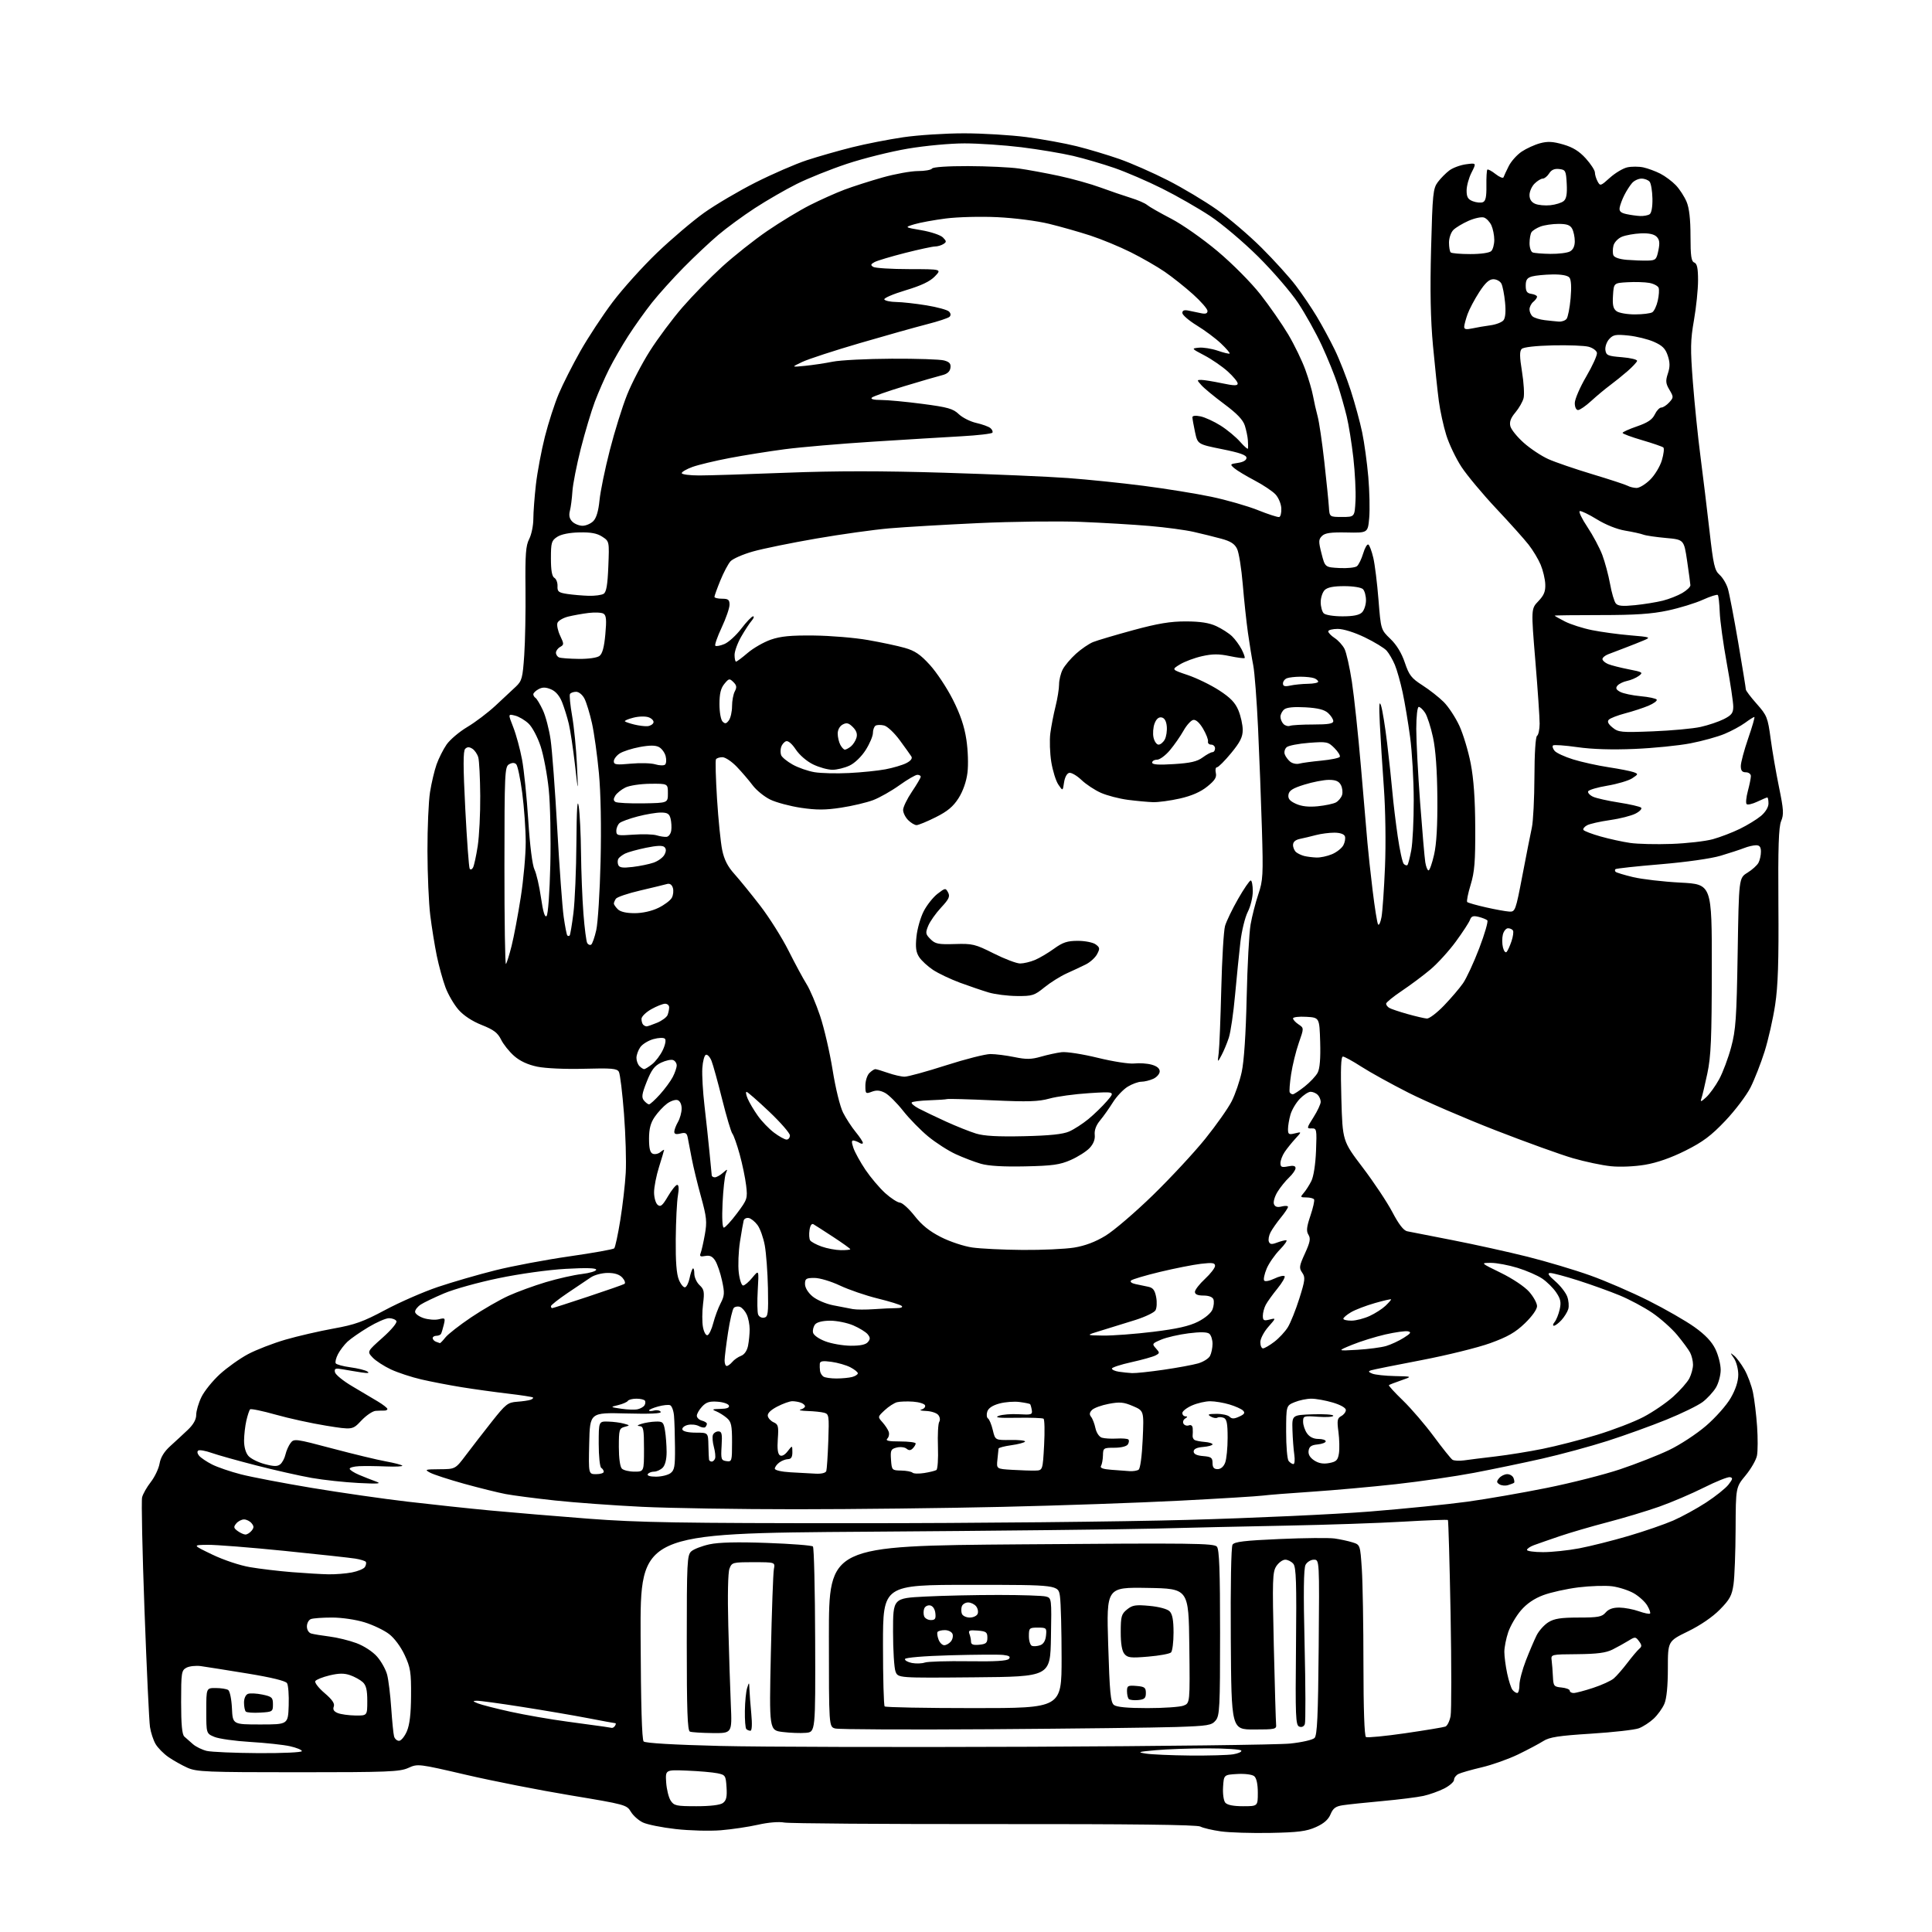 <?xml version="1.0" encoding="UTF-8" standalone="no"?>
<svg 
  version="1.1" 
  xmlns="http://www.w3.org/2000/svg" 
  xmlns:xlink="http://www.w3.org/1999/xlink" 
  xmlns:svg="http://www.w3.org/2000/svg"
  xmlns:rdf="http://www.w3.org/1999/02/22-rdf-syntax-ns#"
  xmlns:cc="http://creativecommons.org/ns#"
  xmlns:dc="http://purl.org/dc/elements/1.1/"
  viewBox="0 0 768 768"
  width="768"
  height="768"
>
<style>svg {background-color: white; }</style>"
<path stroke="none" fill="black" fill-rule="evenodd" d="M505.00,728.61C497.57,728.75 488.71,728.48 485.31,728.00C481.91,727.52 478.23,726.66 477.15,726.08C475.81,725.36 449.56,725.05 395.30,725.10C351.36,725.14 313.78,724.86 311.78,724.49C309.60,724.08 305.42,724.43 301.32,725.36C297.56,726.21 290.89,727.20 286.50,727.56C282.10,727.91 274.05,727.70 268.61,727.08C263.17,726.47 257.30,725.29 255.56,724.46C253.83,723.64 251.67,721.71 250.76,720.17C249.15,717.45 248.50,717.28 226.80,713.68C214.54,711.65 195.86,707.98 185.30,705.52C166.29,701.10 166.07,701.07 162.30,702.78C158.91,704.31 154.20,704.50 118.50,704.50C82.16,704.50 78.13,704.34 74.50,702.70C72.30,701.72 68.92,699.81 66.98,698.48C65.04,697.14 62.73,694.80 61.84,693.27C60.95,691.75 59.95,688.70 59.62,686.50C59.28,684.30 58.30,663.41 57.44,640.07C56.58,616.73 56.15,596.54 56.49,595.20C56.82,593.86 58.38,591.13 59.94,589.13C61.50,587.13 63.07,583.83 63.43,581.80C63.86,579.30 65.27,577.02 67.73,574.80C69.74,572.98 72.88,570.08 74.70,568.35C76.89,566.26 78.00,564.26 78.00,562.42C78.00,560.88 78.93,557.70 80.07,555.35C81.21,552.99 84.51,548.91 87.40,546.26C90.29,543.62 95.33,540.04 98.60,538.29C101.88,536.55 108.57,533.96 113.48,532.53C118.39,531.11 126.98,529.13 132.57,528.12C141.08,526.60 144.41,525.40 153.11,520.74C158.83,517.68 168.22,513.57 174.00,511.61C179.78,509.66 190.11,506.66 196.96,504.95C203.82,503.24 217.08,500.75 226.43,499.41C235.78,498.07 243.76,496.64 244.16,496.24C244.56,495.83 245.65,490.77 246.58,485.00C247.51,479.23 248.49,470.77 248.74,466.22C249.00,461.66 248.69,451.12 248.05,442.78C247.41,434.44 246.50,426.92 246.01,426.06C245.28,424.74 243.14,424.55 232.20,424.85C224.67,425.05 216.89,424.70 213.57,424.02C209.80,423.23 206.70,421.80 204.37,419.75C202.44,418.06 200.10,415.13 199.18,413.25C197.85,410.55 196.24,409.33 191.50,407.45C187.74,405.97 184.29,403.70 182.27,401.39C180.49,399.36 178.16,395.37 177.09,392.51C176.02,389.65 174.46,383.98 173.62,379.91C172.79,375.83 171.62,368.59 171.03,363.82C170.44,359.04 169.94,347.56 169.92,338.32C169.90,329.07 170.36,318.52 170.94,314.88C171.52,311.24 172.69,306.29 173.54,303.88C174.39,301.47 176.18,297.91 177.52,295.97C178.87,294.03 182.56,290.90 185.73,289.01C188.90,287.13 193.94,283.31 196.93,280.54C199.92,277.77 203.57,274.36 205.04,272.97C207.47,270.67 207.77,269.54 208.39,260.47C208.77,254.99 208.99,243.06 208.89,233.97C208.75,220.36 209.01,216.89 210.36,214.27C211.26,212.53 212.00,208.94 212.01,206.30C212.01,203.66 212.48,197.47 213.04,192.55C213.61,187.63 215.21,179.08 216.61,173.56C218.01,168.04 220.49,160.37 222.13,156.51C223.76,152.66 227.61,145.05 230.68,139.62C233.75,134.19 239.53,125.40 243.52,120.10C247.51,114.80 255.47,105.97 261.19,100.48C266.92,94.99 275.33,87.85 279.87,84.60C284.42,81.36 293.62,75.94 300.32,72.55C307.02,69.17 316.20,65.18 320.73,63.69C325.26,62.21 333.36,59.89 338.73,58.55C344.10,57.20 353.28,55.41 359.13,54.55C364.97,53.70 375.80,53.00 383.19,53.00C390.58,53.00 401.77,53.68 408.06,54.50C414.35,55.33 423.32,56.96 428.00,58.13C432.68,59.29 440.32,61.59 445.00,63.22C449.68,64.86 458.33,68.67 464.22,71.67C470.12,74.68 478.89,79.92 483.71,83.32C488.53,86.72 496.54,93.55 501.50,98.50C506.47,103.45 512.58,110.20 515.08,113.50C517.59,116.80 521.34,122.34 523.43,125.82C525.52,129.29 528.74,135.24 530.58,139.03C532.43,142.82 535.29,150.11 536.94,155.21C538.60,160.32 540.64,167.81 541.48,171.85C542.33,175.90 543.42,183.87 543.92,189.57C544.41,195.27 544.57,202.62 544.28,205.89C543.74,211.84 543.74,211.84 535.41,211.67C529.02,211.54 526.71,211.86 525.51,213.06C524.12,214.45 524.10,215.25 525.33,220.06C526.72,225.50 526.72,225.50 532.44,225.80C535.59,225.97 538.73,225.64 539.42,225.06C540.11,224.49 541.22,222.21 541.89,219.98C542.55,217.76 543.48,216.18 543.95,216.47C544.42,216.76 545.30,219.13 545.91,221.75C546.53,224.36 547.45,231.86 547.97,238.41C548.92,250.31 548.92,250.31 552.71,253.97C555.18,256.34 557.18,259.64 558.44,263.40C560.13,268.42 561.06,269.61 565.45,272.42C568.23,274.20 572.04,277.19 573.92,279.07C575.80,280.95 578.58,285.19 580.11,288.49C581.64,291.80 583.67,298.55 584.63,303.50C585.82,309.66 586.39,317.71 586.43,329.00C586.49,342.53 586.16,346.63 584.59,351.76C583.54,355.20 582.93,358.27 583.24,358.57C583.55,358.88 586.88,359.83 590.65,360.68C594.42,361.54 598.60,362.29 599.95,362.37C602.33,362.50 602.49,362.06 605.18,348.00C606.70,340.02 608.39,331.48 608.93,329.00C609.47,326.52 609.93,317.44 609.96,308.81C609.98,299.48 610.41,292.87 611.00,292.50C611.55,292.16 612.01,290.00 612.03,287.69C612.04,285.39 611.28,274.16 610.33,262.76C608.62,242.01 608.62,242.01 611.52,238.98C613.76,236.64 614.39,235.10 614.27,232.22C614.19,230.18 613.36,226.70 612.44,224.50C611.52,222.30 609.36,218.70 607.63,216.50C605.91,214.30 600.11,207.82 594.73,202.11C589.36,196.39 583.16,188.96 580.96,185.61C578.76,182.25 576.04,176.57 574.93,173.00C573.81,169.43 572.48,163.35 571.97,159.50C571.45,155.65 570.41,145.75 569.64,137.50C568.66,126.87 568.44,115.60 568.88,98.82C569.45,77.00 569.66,74.92 571.56,72.38C572.70,70.86 574.76,68.78 576.15,67.74C577.54,66.70 580.53,65.60 582.79,65.30C586.91,64.75 586.91,64.75 584.96,68.59C583.88,70.70 583.00,73.91 583.00,75.74C583.00,78.35 583.53,79.25 585.49,80.00C586.86,80.52 588.65,80.69 589.47,80.37C590.56,79.95 590.93,78.25 590.87,73.84C590.82,70.57 590.99,67.68 591.24,67.43C591.49,67.18 592.97,67.97 594.53,69.20C596.08,70.42 597.50,70.99 597.68,70.46C597.86,69.93 598.79,67.93 599.75,66.02C600.71,64.11 603.03,61.52 604.90,60.27C606.77,59.02 610.06,57.52 612.21,56.94C615.24,56.13 617.30,56.24 621.43,57.44C625.26,58.55 627.77,60.11 630.38,62.99C632.37,65.20 634.00,67.71 634.00,68.57C634.00,69.43 634.48,71.03 635.07,72.12C636.09,74.03 636.29,73.97 639.95,70.66C642.06,68.76 645.18,66.90 646.89,66.52C648.60,66.15 651.46,66.16 653.25,66.54C655.04,66.93 658.08,68.05 660.00,69.03C661.92,70.01 664.71,72.10 666.20,73.66C667.68,75.22 669.59,78.17 670.45,80.22C671.50,82.73 672.00,87.15 672.00,93.86C672.00,101.76 672.31,103.90 673.50,104.36C674.62,104.79 675.00,106.59 675.00,111.47C675.00,115.06 674.27,122.16 673.38,127.25C671.97,135.29 671.91,138.52 672.95,152.00C673.61,160.53 674.96,173.80 675.97,181.50C676.97,189.20 678.58,202.47 679.55,211.00C681.09,224.59 681.58,226.75 683.56,228.50C684.80,229.60 686.28,232.07 686.86,234.00C687.44,235.93 689.28,245.54 690.96,255.36C692.63,265.18 694.00,273.60 694.00,274.07C694.00,274.55 695.95,277.12 698.33,279.80C702.39,284.38 702.72,285.21 703.85,293.59C704.50,298.49 706.01,307.18 707.18,312.90C709.02,321.83 709.14,323.74 708.03,326.40C707.05,328.75 706.78,336.78 706.94,359.50C707.11,382.15 706.79,391.95 705.64,399.50C704.81,405.00 702.92,413.32 701.45,418.00C699.97,422.68 697.46,429.10 695.86,432.28C694.25,435.45 689.74,441.42 685.83,445.54C680.18,451.49 676.93,453.92 669.98,457.40C664.28,460.25 658.70,462.21 653.94,463.01C649.75,463.72 643.97,463.97 640.35,463.59C636.88,463.24 630.10,461.81 625.27,460.41C620.45,459.01 606.60,454.02 594.50,449.31C582.40,444.60 566.85,437.89 559.94,434.40C553.03,430.90 544.58,426.23 541.16,424.02C537.73,421.81 534.44,420.00 533.83,420.00C533.05,420.00 532.87,424.91 533.21,436.78C533.69,453.57 533.69,453.57 541.69,464.10C546.09,469.89 551.40,477.86 553.48,481.82C556.03,486.68 557.95,489.16 559.38,489.45C560.55,489.68 568.70,491.28 577.50,493.00C586.30,494.72 599.67,497.68 607.22,499.57C614.76,501.46 625.95,504.80 632.08,506.99C638.22,509.17 648.67,513.70 655.32,517.04C661.97,520.38 670.19,525.10 673.60,527.54C677.86,530.58 680.46,533.32 681.90,536.30C683.06,538.68 684.00,542.40 684.00,544.57C683.99,546.73 683.13,549.91 682.08,551.63C681.03,553.36 678.67,555.91 676.84,557.31C675.00,558.70 668.55,561.86 662.50,564.31C656.45,566.77 645.88,570.59 639.00,572.79C632.12,574.99 620.42,578.16 613.00,579.84C605.58,581.52 593.42,584.04 586.00,585.46C578.58,586.87 564.62,588.90 555.00,589.97C545.38,591.04 530.30,592.39 521.50,592.98C512.70,593.56 503.93,594.26 502.00,594.52C500.07,594.79 485.23,595.70 469.00,596.54C452.77,597.38 421.05,598.49 398.50,599.00C375.95,599.52 339.05,599.95 316.50,599.95C293.95,599.96 266.35,599.52 255.16,598.98C243.97,598.43 228.45,597.31 220.66,596.47C212.87,595.63 204.03,594.48 201.00,593.91C197.97,593.33 190.55,591.49 184.50,589.82C178.45,588.14 172.38,586.16 171.00,585.42C168.67,584.17 168.93,584.08 174.76,584.04C181.01,584.00 181.01,584.00 185.26,578.36C187.59,575.26 192.21,569.30 195.52,565.11C201.03,558.14 201.87,557.48 205.52,557.22C207.71,557.06 210.13,556.71 210.89,556.44C211.66,556.17 212.09,555.76 211.86,555.52C211.62,555.29 207.17,554.60 201.96,553.99C196.76,553.38 188.45,552.23 183.50,551.43C178.55,550.63 171.35,549.24 167.50,548.35C163.65,547.46 158.22,545.68 155.44,544.39C152.66,543.09 149.37,540.96 148.14,539.65C145.89,537.26 145.89,537.26 152.08,531.75C155.66,528.55 157.97,525.77 157.57,525.12C157.19,524.50 155.87,524.00 154.63,524.00C153.39,524.00 149.71,525.61 146.44,527.57C143.17,529.53 139.44,532.12 138.15,533.32C136.87,534.52 135.16,536.75 134.36,538.28C133.57,539.81 133.16,541.45 133.46,541.94C133.76,542.42 136.36,543.13 139.25,543.52C142.14,543.91 145.18,544.65 146.00,545.18C147.03,545.83 146.33,545.95 143.75,545.57C141.69,545.25 138.38,544.71 136.40,544.35C133.31,543.80 132.85,543.96 133.15,545.47C133.34,546.44 136.43,548.95 140.00,551.05C143.57,553.16 148.19,555.89 150.25,557.14C152.31,558.38 154.00,559.71 154.00,560.09C154.00,560.47 153.44,560.76 152.75,560.73C152.06,560.71 150.52,560.76 149.31,560.84C148.11,560.93 145.55,562.67 143.63,564.71C140.13,568.42 140.13,568.42 129.63,566.73C123.86,565.80 114.83,563.83 109.58,562.34C104.32,560.86 99.75,559.91 99.42,560.24C99.09,560.57 98.43,562.56 97.94,564.67C97.45,566.78 97.04,570.36 97.02,572.64C97.01,575.19 97.67,577.54 98.75,578.76C99.71,579.86 102.63,581.31 105.24,582.00C108.93,582.98 110.31,582.99 111.43,582.06C112.22,581.40 113.15,579.66 113.48,578.18C113.82,576.71 114.72,574.66 115.50,573.63C116.85,571.82 117.41,571.90 132.20,575.82C140.61,578.05 150.16,580.35 153.41,580.93C156.66,581.52 159.59,582.27 159.91,582.61C160.24,582.94 157.35,583.09 153.50,582.94C149.65,582.78 144.81,582.73 142.75,582.83C140.69,582.92 139.00,583.38 139.00,583.85C139.00,584.31 140.69,585.41 142.75,586.28C144.81,587.15 147.85,588.35 149.50,588.94C151.86,589.79 150.37,589.91 142.50,589.51C137.00,589.23 128.63,588.33 123.91,587.50C119.18,586.67 109.28,584.44 101.91,582.54C94.53,580.65 86.54,578.41 84.14,577.56C81.75,576.71 79.36,576.28 78.84,576.60C78.29,576.94 78.41,577.79 79.13,578.66C79.81,579.48 82.12,581.04 84.26,582.13C86.41,583.23 91.61,585.01 95.83,586.09C100.05,587.17 112.72,589.59 124.00,591.47C135.28,593.34 152.38,595.81 162.00,596.93C171.62,598.06 186.47,599.65 195.00,600.45C203.53,601.25 221.07,602.72 234.00,603.71C253.96,605.23 270.07,605.50 341.00,605.50C386.93,605.50 445.88,604.91 472.00,604.18C498.12,603.46 530.75,601.96 544.50,600.86C558.25,599.76 575.73,597.99 583.35,596.94C590.96,595.89 605.14,593.43 614.85,591.47C624.56,589.52 637.67,586.19 644.00,584.07C650.33,581.95 659.05,578.53 663.39,576.46C667.76,574.39 674.36,570.06 678.16,566.80C682.00,563.49 686.34,558.60 688.00,555.69C689.95,552.31 690.98,549.10 690.99,546.47C691.00,544.26 690.23,541.33 689.30,539.97C687.68,537.62 687.68,537.57 689.36,538.92C690.32,539.70 692.16,542.18 693.45,544.42C694.73,546.66 696.25,550.75 696.83,553.50C697.40,556.25 698.14,562.33 698.47,567.00C698.79,571.67 698.77,576.91 698.42,578.64C698.08,580.37 696.04,583.91 693.90,586.50C690.00,591.22 690.00,591.22 689.93,607.86C689.89,617.01 689.52,626.88 689.10,629.79C688.46,634.27 687.63,635.81 683.65,639.85C680.76,642.79 675.87,646.13 670.97,648.51C663.00,652.40 663.00,652.40 663.00,663.23C663.00,670.21 662.51,675.21 661.62,677.28C660.87,679.05 658.95,681.71 657.37,683.19C655.79,684.66 653.15,686.38 651.50,687.01C649.85,687.64 641.30,688.60 632.50,689.16C619.63,689.97 615.91,690.54 613.50,692.09C611.85,693.14 607.35,695.53 603.50,697.40C599.65,699.26 593.12,701.58 589.00,702.54C584.88,703.51 580.71,704.70 579.75,705.19C578.79,705.67 578.00,706.72 578.00,707.51C578.00,708.31 576.24,709.86 574.09,710.96C571.93,712.05 568.22,713.38 565.84,713.90C563.45,714.43 556.10,715.35 549.50,715.95C542.90,716.55 535.85,717.29 533.84,717.60C530.95,718.03 529.92,718.78 528.91,721.21C528.03,723.33 526.25,724.89 523.07,726.31C519.33,727.98 516.04,728.40 505.00,728.61zM276.83,718.00C282.40,718.00 286.26,717.53 287.37,716.72C288.72,715.73 289.06,714.30 288.81,710.50C288.51,705.79 288.35,705.54 285.12,704.89C283.26,704.51 277.86,704.04 273.12,703.85C264.50,703.50 264.50,703.50 264.81,708.50C264.99,711.25 265.79,714.51 266.59,715.75C267.92,717.80 268.82,718.00 276.83,718.00zM494.12,718.00C500.00,718.00 500.00,718.00 500.00,712.62C500.00,709.20 499.48,706.82 498.58,706.07C497.76,705.39 494.90,705.02 491.83,705.19C486.50,705.50 486.50,705.50 486.19,710.33C486.02,713.03 486.40,715.78 487.06,716.58C487.84,717.51 490.26,718.00 494.12,718.00zM473.00,697.85C480.43,697.92 488.18,697.70 490.23,697.36C492.28,697.02 493.72,696.35 493.42,695.87C493.12,695.39 487.13,695.00 480.09,695.00C473.06,695.00 463.75,695.33 459.40,695.73C452.37,696.37 451.94,696.52 455.50,697.08C457.70,697.43 465.57,697.78 473.00,697.85zM102.75,696.90C112.39,696.95 120.00,696.60 120.00,696.10C120.00,695.60 117.86,694.73 115.25,694.15C112.64,693.57 105.55,692.81 99.50,692.45C93.45,692.09 87.04,691.19 85.25,690.45C82.00,689.10 82.00,689.10 82.00,680.05C82.00,671.00 82.00,671.00 85.75,671.02C87.81,671.02 90.04,671.37 90.70,671.79C91.36,672.22 92.03,675.41 92.20,679.03C92.50,685.50 92.50,685.50 103.50,685.50C114.50,685.50 114.50,685.50 114.76,678.00C114.90,673.88 114.60,669.86 114.09,669.08C113.50,668.17 107.83,666.79 98.34,665.24C90.18,663.90 81.86,662.59 79.86,662.31C77.86,662.04 75.27,662.32 74.11,662.94C72.14,664.00 72.00,664.87 72.00,676.61C72.00,685.52 72.37,689.48 73.28,690.32C73.99,690.97 75.54,692.34 76.74,693.37C77.94,694.40 80.40,695.59 82.21,696.02C84.02,696.44 93.26,696.84 102.75,696.90zM410.00,694.36C461.98,694.14 508.26,693.57 512.85,693.09C517.50,692.61 521.79,691.63 522.55,690.87C523.61,689.78 523.96,682.25 524.20,654.75C524.50,620.00 524.50,620.00 522.29,620.00C521.07,620.00 519.58,620.92 518.98,622.04C518.22,623.46 518.10,633.04 518.60,653.92C518.99,670.34 519.03,684.49 518.69,685.37C518.32,686.34 517.45,686.73 516.47,686.35C515.04,685.80 514.90,682.43 515.18,654.52C515.44,629.18 515.24,623.00 514.13,621.65C513.37,620.74 511.92,620.00 510.90,620.00C509.88,620.00 508.29,621.16 507.36,622.57C505.84,624.89 505.75,627.94 506.36,654.32C506.74,670.37 507.15,684.40 507.27,685.50C507.49,687.37 506.91,687.50 498.50,687.50C489.50,687.50 489.50,687.50 489.26,651.50C489.12,630.33 489.40,614.89 489.95,614.03C490.69,612.87 494.73,612.39 508.70,611.78C518.49,611.35 528.30,611.26 530.50,611.57C532.70,611.88 535.90,612.57 537.60,613.10C540.70,614.06 540.70,614.06 541.35,623.78C541.70,629.13 541.99,646.19 541.99,661.69C542.00,679.29 542.37,690.11 542.99,690.50C543.54,690.83 550.56,690.15 558.59,688.99C566.62,687.82 573.81,686.63 574.57,686.34C575.33,686.04 576.25,684.17 576.63,682.16C577.00,680.16 577.00,661.89 576.63,641.56C576.25,621.24 575.77,604.44 575.57,604.23C575.36,604.03 567.39,604.32 557.85,604.88C548.31,605.45 527.45,606.15 511.50,606.46C495.55,606.76 471.87,607.29 458.87,607.64C445.87,607.98 394.57,608.54 344.87,608.88C254.50,609.50 254.50,609.50 254.65,650.35C254.76,677.48 255.16,691.56 255.86,692.26C256.52,692.92 267.97,693.59 286.21,694.04C302.32,694.44 358.02,694.58 410.00,694.36zM158.62,692.00C159.43,692.00 160.83,690.31 161.72,688.25C162.85,685.63 163.36,681.35 163.40,674.00C163.46,664.70 163.16,662.86 160.85,657.89C159.32,654.61 156.76,651.15 154.65,649.55C152.68,648.04 148.31,645.95 144.94,644.90C141.44,643.82 135.90,643.00 131.99,643.00C128.24,643.00 124.45,643.27 123.58,643.61C122.71,643.94 122.00,645.26 122.00,646.54C122.00,647.90 122.73,649.07 123.75,649.36C124.71,649.63 127.97,650.17 131.00,650.55C134.03,650.93 138.84,652.11 141.69,653.17C144.70,654.29 148.15,656.54 149.90,658.54C151.56,660.43 153.36,663.67 153.90,665.74C154.43,667.81 155.17,673.77 155.52,679.00C155.88,684.23 156.38,689.29 156.65,690.25C156.92,691.21 157.80,692.00 158.62,692.00zM283.25,688.92C278.99,688.88 274.94,688.62 274.25,688.34C273.28,687.95 273.00,679.95 273.00,653.07C273.00,620.93 273.14,618.19 274.79,616.69C275.78,615.80 279.04,614.54 282.04,613.89C285.75,613.09 293.08,612.91 304.93,613.34C314.52,613.68 322.72,614.32 323.15,614.75C323.58,615.18 323.98,631.95 324.04,652.02C324.16,688.50 324.16,688.50 320.33,688.83C318.22,689.01 314.08,688.86 311.13,688.49C305.76,687.83 305.76,687.83 306.43,657.16C306.80,640.30 307.34,625.26 307.63,623.75C308.16,621.00 308.16,621.00 299.55,621.00C291.22,621.00 290.92,621.08 289.97,623.58C289.38,625.14 289.19,634.19 289.51,646.33C289.79,657.43 290.25,671.56 290.52,677.75C291.01,689.00 291.01,689.00 283.25,688.92zM298.31,688.00C297.77,688.00 297.03,687.70 296.67,687.33C296.30,686.97 296.04,683.70 296.10,680.08C296.15,676.46 296.56,672.38 297.00,671.00C297.79,668.55 297.80,668.55 297.91,671.50C297.97,673.15 298.30,677.54 298.65,681.25C299.05,685.42 298.91,688.00 298.31,688.00zM394.00,687.39C361.27,687.61 333.38,687.49 332.00,687.10C329.50,686.41 329.50,686.41 329.50,650.45C329.50,614.50 329.50,614.50 406.00,613.90C474.27,613.36 482.63,613.46 483.75,614.84C484.69,616.00 485.00,624.41 485.00,649.08C485.00,678.74 484.84,681.98 483.25,683.91C481.65,685.85 480.26,686.08 467.50,686.51C459.80,686.77 426.73,687.16 394.00,687.39zM243.19,686.86C243.57,686.94 244.16,686.55 244.50,686.00C244.84,685.45 244.89,685.00 244.61,685.00C244.33,685.00 239.44,684.10 233.75,683.00C228.06,681.90 216.22,679.88 207.45,678.51C198.68,677.13 190.60,676.03 189.50,676.07C187.80,676.12 187.87,676.28 190.00,677.14C191.38,677.69 197.22,679.19 203.00,680.46C208.78,681.73 218.90,683.49 225.50,684.37C232.10,685.25 238.62,686.14 240.00,686.35C241.38,686.56 242.81,686.79 243.19,686.86zM141.25,681.94C146.00,682.00 146.00,682.00 146.00,676.15C146.00,671.78 145.54,669.90 144.19,668.67C143.19,667.76 140.94,666.52 139.18,665.91C136.81,665.09 134.72,665.11 130.99,666.00C128.24,666.66 125.70,667.68 125.34,668.26C124.98,668.84 126.63,670.98 129.01,673.01C132.08,675.63 133.14,677.18 132.68,678.39C132.23,679.56 132.71,680.35 134.27,680.97C135.49,681.47 138.64,681.90 141.25,681.94zM103.46,680.79C100.69,680.96 98.10,680.77 97.71,680.38C97.32,679.99 97.00,678.38 97.00,676.80C97.00,675.13 97.65,673.69 98.56,673.34C99.42,673.01 102.00,673.14 104.31,673.62C108.10,674.42 108.50,674.79 108.50,677.50C108.50,680.40 108.33,680.51 103.46,680.79zM387.17,679.00C422.00,679.00 422.00,679.00 422.00,659.14C422.00,648.22 421.71,637.19 421.36,634.64C420.73,630.00 420.73,630.00 385.86,630.00C351.00,630.00 351.00,630.00 351.00,653.83C351.00,666.94 351.30,677.97 351.67,678.33C352.03,678.70 368.01,679.00 387.17,679.00zM456.13,679.00C462.59,679.00 469.03,678.56 470.45,678.02C473.04,677.04 473.04,677.04 472.77,654.27C472.50,631.50 472.50,631.50 456.16,631.22C439.83,630.95 439.83,630.95 440.52,653.72C441.10,672.77 441.47,676.70 442.80,677.75C443.86,678.59 448.24,679.00 456.13,679.00zM452.46,675.80C450.79,675.96 449.11,675.77 448.71,675.38C448.32,674.99 448.00,673.59 448.00,672.27C448.00,670.12 448.37,669.91 451.75,670.19C455.00,670.46 455.50,670.83 455.50,673.00C455.50,675.05 454.96,675.55 452.46,675.80zM603.12,673.00C603.61,673.00 604.00,671.57 604.00,669.83C604.00,668.08 605.15,663.70 606.56,660.08C607.97,656.46 609.88,651.98 610.81,650.11C611.74,648.25 613.85,645.89 615.50,644.87C617.84,643.41 620.48,643.01 627.53,643.00C635.32,643.00 636.79,642.73 638.27,641.00C639.43,639.64 641.18,639.01 643.74,639.04C645.81,639.07 649.28,639.72 651.46,640.50C653.64,641.27 655.65,641.69 655.92,641.41C656.19,641.14 655.69,639.70 654.80,638.21C653.92,636.72 651.52,634.54 649.48,633.36C647.44,632.19 643.58,630.94 640.91,630.58C638.24,630.23 632.19,630.42 627.47,631.00C622.75,631.59 616.45,632.98 613.47,634.10C609.86,635.45 606.89,637.48 604.58,640.18C602.67,642.41 600.41,646.29 599.55,648.79C598.70,651.30 598.00,654.83 598.00,656.63C598.00,658.43 598.50,662.29 599.12,665.20C599.73,668.12 600.69,671.06 601.24,671.75C601.79,672.44 602.64,673.00 603.12,673.00zM625.54,673.00C626.39,673.00 629.88,672.08 633.29,670.96C636.71,669.84 640.40,668.15 641.50,667.21C642.60,666.27 645.04,663.48 646.92,661.00C648.81,658.52 650.93,656.01 651.65,655.41C652.71,654.51 652.69,653.97 651.53,652.41C650.17,650.58 649.99,650.57 647.31,652.23C645.76,653.19 642.92,654.75 641.00,655.72C638.38,657.03 634.87,657.49 627.00,657.56C616.50,657.64 616.50,657.64 616.81,660.07C616.98,661.41 617.21,664.30 617.31,666.50C617.49,670.24 617.71,670.52 620.75,670.81C622.54,670.99 624.00,671.55 624.00,672.06C624.00,672.58 624.69,673.00 625.54,673.00zM387.23,666.76C356.96,667.03 356.96,667.03 355.98,664.45C355.44,663.03 355.00,655.89 355.00,648.59C355.00,635.31 355.00,635.31 367.75,634.66C374.76,634.30 387.93,634.01 397.00,634.02C406.07,634.02 414.52,634.30 415.77,634.64C418.03,635.24 418.05,635.36 417.77,650.87C417.50,666.50 417.50,666.50 387.23,666.76zM367.63,660.89C368.79,660.48 376.58,660.25 384.92,660.37C395.63,660.53 400.38,660.24 401.08,659.41C401.79,658.55 401.17,658.13 398.78,657.86C396.98,657.66 387.51,657.73 377.74,658.00C367.28,658.29 359.89,658.91 359.74,659.49C359.61,660.03 360.85,660.74 362.50,661.06C364.15,661.37 366.46,661.30 367.63,660.89zM456.46,658.53C449.48,659.13 448.24,658.99 446.96,657.45C445.99,656.27 445.50,653.38 445.51,648.75C445.51,642.57 445.78,641.59 448.01,639.79C450.15,638.05 451.41,637.85 456.94,638.36C460.74,638.71 464.03,639.60 464.94,640.52C466.05,641.62 466.50,644.06 466.50,648.99C466.50,652.79 466.05,656.34 465.50,656.87C464.95,657.41 460.88,658.16 456.46,658.53zM413.50,654.00C414.81,653.53 415.61,652.20 415.81,650.14C416.11,647.15 415.96,647.00 412.56,647.00C409.17,647.00 409.00,647.17 409.00,650.42C409.00,652.30 409.56,654.03 410.25,654.27C410.94,654.51 412.40,654.39 413.50,654.00zM375.35,654.00C376.12,654.00 377.31,653.33 377.99,652.51C378.67,651.69 378.96,650.34 378.64,649.51C378.32,648.68 376.95,648.00 375.59,648.00C374.23,648.00 372.92,648.34 372.68,648.75C372.43,649.16 372.62,650.51 373.09,651.75C373.55,652.99 374.57,654.00 375.35,654.00zM389.25,653.81C391.97,653.55 392.50,653.09 392.50,651.00C392.50,648.82 392.01,648.46 388.62,648.18C385.35,647.91 384.83,648.13 385.37,649.51C385.72,650.42 386.00,651.83 386.00,652.65C386.00,653.71 386.90,654.04 389.25,653.81zM370.04,644.00C371.73,644.00 372.07,643.48 371.82,641.26C371.63,639.60 370.81,638.39 369.75,638.18C368.78,638.00 367.72,638.56 367.39,639.43C367.06,640.29 367.05,641.67 367.36,642.50C367.68,643.33 368.88,644.00 370.04,644.00zM385.50,643.00C386.91,643.00 388.32,642.32 388.64,641.49C388.96,640.66 388.67,639.31 387.99,638.49C387.31,637.67 385.90,637.00 384.85,637.00C383.80,637.00 382.68,637.67 382.36,638.50C382.05,639.33 382.05,640.67 382.36,641.50C382.68,642.33 384.09,643.00 385.50,643.00zM130.50,625.81C133.25,625.87 137.47,625.53 139.87,625.07C142.28,624.60 144.61,623.63 145.06,622.91C145.50,622.19 145.67,621.28 145.43,620.88C145.19,620.49 143.30,619.90 141.24,619.57C139.19,619.24 126.47,617.85 113.00,616.49C99.53,615.13 85.80,614.05 82.50,614.09C76.50,614.17 76.50,614.17 84.39,617.97C88.89,620.13 95.34,622.29 99.39,622.97C103.30,623.64 110.78,624.53 116.00,624.95C121.22,625.37 127.75,625.76 130.50,625.81zM613.39,617.00C616.90,617.00 623.39,616.32 627.80,615.48C632.22,614.64 641.00,612.43 647.33,610.57C653.66,608.71 661.69,605.94 665.17,604.42C668.65,602.89 674.53,599.67 678.22,597.26C681.92,594.85 685.90,591.67 687.07,590.19C688.81,587.98 688.92,587.45 687.69,587.19C686.86,587.03 682.20,588.89 677.34,591.33C672.48,593.77 664.49,597.18 659.58,598.92C654.67,600.65 645.45,603.43 639.08,605.09C632.71,606.75 624.12,609.26 620.00,610.66C615.88,612.06 611.26,613.67 609.75,614.23C608.24,614.79 607.00,615.64 607.00,616.12C607.00,616.60 609.88,617.00 613.39,617.00zM97.57,610.00C98.22,610.00 99.32,609.33 100.00,608.50C100.99,607.30 100.99,606.70 100.00,605.50C99.32,604.67 97.97,604.00 97.00,604.00C96.03,604.00 94.64,604.72 93.91,605.61C92.78,606.97 92.86,607.43 94.48,608.61C95.53,609.37 96.92,610.00 97.57,610.00zM599.50,590.35C598.40,590.68 596.85,590.55 596.06,590.05C594.87,589.31 594.85,588.88 595.94,587.58C596.66,586.71 598.10,586.00 599.15,586.00C600.20,586.00 601.33,586.69 601.65,587.54C601.98,588.39 602.08,589.24 601.87,589.42C601.67,589.60 600.60,590.02 599.50,590.35zM260.75,587.00C262.88,587.00 265.47,586.38 266.51,585.62C268.12,584.44 268.38,582.96 268.32,575.37C268.29,570.49 268.11,564.83 267.93,562.78C267.75,560.73 267.05,558.85 266.37,558.59C265.70,558.33 263.54,558.56 261.57,559.11C259.61,559.65 258.00,560.35 258.00,560.66C258.00,560.98 258.90,561.00 260.00,560.71C261.10,560.42 262.28,560.65 262.64,561.22C263.07,561.91 258.60,562.13 248.89,561.87C234.50,561.50 234.50,561.50 234.22,573.75C233.94,586.00 233.94,586.00 236.97,586.00C238.64,586.00 240.00,585.58 240.00,585.06C240.00,584.54 239.55,583.84 239.00,583.50C238.45,583.16 238.00,578.86 238.00,573.94C238.00,565.00 238.00,565.00 241.75,565.10C243.81,565.15 246.62,565.52 248.00,565.91C250.49,566.61 250.49,566.61 248.25,567.21C246.17,567.77 246.00,568.38 246.00,575.21C246.00,579.62 246.48,583.08 247.20,583.80C247.86,584.46 250.11,585.00 252.20,585.00C256.00,585.00 256.00,585.00 256.00,576.00C256.00,568.13 255.78,566.99 254.25,566.90C253.08,566.83 253.33,566.53 255.00,566.00C256.38,565.56 258.90,565.15 260.62,565.10C263.47,565.01 263.79,565.32 264.36,568.75C264.70,570.81 264.98,574.61 264.99,577.18C265.00,580.11 264.41,582.44 263.43,583.43C262.56,584.29 261.02,585.00 259.99,585.00C258.96,585.00 257.84,585.45 257.50,586.00C257.13,586.60 258.43,587.00 260.75,587.00zM324.28,585.81C326.57,585.92 328.22,585.51 328.47,584.75C328.69,584.06 329.05,578.69 329.26,572.82C329.62,562.70 329.53,562.11 327.57,561.58C326.43,561.28 323.48,560.97 321.00,560.90C318.52,560.83 317.29,560.56 318.25,560.31C319.21,560.06 320.00,559.48 320.00,559.03C320.00,558.58 319.29,557.94 318.42,557.61C317.55,557.27 315.99,557.00 314.95,557.00C313.91,557.00 311.23,557.96 308.98,559.13C306.36,560.49 305.01,561.83 305.21,562.88C305.37,563.77 306.43,564.91 307.56,565.40C309.36,566.19 309.56,567.00 309.19,572.02C308.91,575.91 309.18,577.99 310.03,578.52C310.80,579.00 311.97,578.38 313.11,576.89C314.96,574.50 314.96,574.50 314.98,577.25C314.99,579.20 314.49,580.01 313.25,580.03C312.29,580.05 310.71,580.66 309.75,581.39C308.79,582.12 308.00,583.21 308.00,583.81C308.00,584.45 310.62,585.05 314.25,585.26C317.69,585.45 322.20,585.70 324.28,585.81zM367.40,585.55C369.55,585.21 371.72,584.67 372.23,584.36C372.74,584.04 373.01,579.90 372.85,575.14C372.68,570.39 372.91,565.92 373.36,565.21C373.82,564.47 373.65,563.29 372.96,562.46C372.30,561.66 370.12,560.95 368.13,560.88C366.13,560.82 365.31,560.56 366.31,560.30C367.30,560.04 367.94,559.31 367.73,558.67C367.52,558.02 365.39,557.36 363.00,557.18C360.61,557.01 357.72,557.11 356.58,557.40C355.44,557.70 353.23,559.13 351.68,560.58C348.87,563.20 348.87,563.23 350.78,565.36C351.84,566.54 352.96,568.23 353.27,569.13C353.59,570.02 353.34,571.26 352.72,571.88C351.89,572.71 353.22,573.00 357.80,573.00C361.21,573.00 364.00,573.36 364.00,573.80C364.00,574.24 363.47,575.13 362.82,575.78C361.97,576.63 361.29,576.65 360.34,575.86C359.62,575.27 357.87,575.07 356.46,575.42C354.14,576.00 353.92,576.48 354.19,580.28C354.49,584.42 354.57,584.50 358.24,584.57C360.29,584.61 362.32,584.99 362.74,585.41C363.16,585.83 365.26,585.89 367.40,585.55zM411.50,584.58C414.50,584.50 414.50,584.50 415.05,574.50C415.34,569.00 415.25,564.26 414.82,563.96C414.40,563.66 409.66,563.50 404.28,563.59C397.14,563.72 395.18,563.51 397.00,562.82C398.38,562.29 401.98,562.00 405.00,562.18C410.03,562.47 410.47,562.33 410.15,560.50C409.97,559.40 409.66,558.35 409.49,558.17C409.31,557.98 407.43,557.60 405.31,557.32C403.19,557.03 399.58,557.30 397.29,557.92C394.53,558.67 392.90,559.75 392.45,561.15C392.09,562.30 392.22,563.53 392.75,563.87C393.28,564.22 394.14,566.30 394.66,568.50C395.61,572.50 395.61,572.50 401.77,572.41C405.15,572.35 407.72,572.65 407.46,573.06C407.21,573.47 404.75,574.12 402.00,574.50C399.25,574.88 396.97,575.48 396.94,575.84C396.91,576.20 396.71,578.17 396.49,580.20C396.10,583.91 396.10,583.91 402.30,584.28C405.71,584.49 409.85,584.62 411.50,584.58zM449.00,584.80C450.38,584.90 452.00,584.64 452.61,584.23C453.27,583.80 453.94,578.83 454.24,572.16C454.75,560.82 454.75,560.82 450.36,558.94C446.68,557.36 445.13,557.22 440.75,558.05C437.88,558.59 434.89,559.68 434.10,560.47C433.08,561.49 432.97,562.27 433.72,563.20C434.30,563.91 435.08,565.94 435.45,567.70C435.85,569.54 436.93,571.16 438.00,571.50C439.02,571.82 441.68,571.98 443.90,571.85C446.13,571.72 448.22,571.89 448.56,572.23C448.90,572.57 448.80,573.45 448.34,574.17C447.85,574.95 445.65,575.50 443.00,575.50C438.67,575.50 438.50,575.61 438.44,578.55C438.40,580.22 438.05,582.11 437.66,582.74C437.17,583.53 438.45,584.01 441.73,584.26C444.35,584.47 447.62,584.71 449.00,584.80zM484.02,584.00C485.28,584.00 486.42,583.02 487.02,581.43C487.56,580.02 488.00,575.57 488.00,571.54C488.00,565.77 487.66,564.08 486.41,563.60C485.54,563.27 484.41,563.24 483.92,563.55C483.42,563.86 482.22,563.65 481.26,563.08C479.85,562.26 480.30,562.05 483.55,562.03C485.78,562.01 488.13,562.53 488.77,563.17C489.67,564.07 490.58,564.06 492.62,563.12C494.67,562.19 495.03,561.63 494.13,560.73C493.49,560.09 491.06,558.99 488.73,558.30C486.40,557.60 482.96,557.02 481.09,557.02C479.21,557.01 475.95,557.76 473.84,558.69C471.73,559.62 470.00,560.97 470.00,561.69C470.00,562.41 470.56,563.01 471.25,563.02C472.16,563.03 472.12,563.27 471.12,563.90C470.36,564.38 470.07,565.31 470.47,565.96C470.87,566.61 471.83,566.89 472.60,566.60C473.45,566.28 474.05,566.74 474.12,567.78C474.18,568.73 474.17,570.03 474.09,570.67C474.01,571.32 474.35,572.10 474.84,572.40C475.32,572.70 477.14,573.05 478.86,573.19C480.59,573.32 482.00,573.75 482.00,574.15C482.00,574.55 480.31,575.02 478.25,575.19C475.72,575.40 474.50,575.99 474.50,577.00C474.50,578.01 475.72,578.60 478.25,578.81C481.47,579.08 482.00,579.46 482.00,581.56C482.00,583.34 482.55,584.00 484.02,584.00zM514.15,582.00C514.64,582.00 514.80,580.31 514.50,578.25C514.20,576.19 513.87,571.80 513.77,568.50C513.59,562.50 513.59,562.50 521.79,562.21C526.31,562.05 530.00,562.30 530.00,562.77C530.00,563.24 527.30,563.43 524.00,563.19C518.21,562.78 518.00,562.85 518.00,565.16C518.00,566.48 518.70,568.56 519.56,569.78C520.57,571.22 522.15,572.00 524.06,572.00C525.68,572.00 527.00,572.42 527.00,572.94C527.00,573.45 525.54,574.01 523.75,574.19C521.29,574.42 520.42,575.03 520.19,576.69C519.98,578.15 520.73,579.43 522.43,580.55C524.21,581.71 526.02,582.03 528.37,581.59C531.22,581.05 531.82,580.46 532.25,577.73C532.52,575.95 532.43,572.11 532.05,569.19C531.44,564.64 531.60,563.75 533.17,562.91C534.18,562.37 535.00,561.29 535.00,560.50C535.00,559.65 532.92,558.46 529.82,557.54C526.97,556.69 523.13,556.00 521.29,556.00C519.44,556.00 516.44,556.63 514.61,557.39C511.28,558.78 511.28,558.78 511.26,569.14C511.25,574.84 511.69,580.06 512.24,580.75C512.79,581.44 513.65,582.00 514.15,582.00zM282.92,581.00C283.42,581.00 284.02,580.44 284.26,579.75C284.49,579.06 284.27,577.00 283.77,575.16C283.27,573.32 283.10,571.18 283.40,570.41C283.69,569.63 284.67,569.00 285.57,569.00C286.92,569.00 287.14,569.96 286.85,574.75C286.53,580.07 286.67,580.52 288.75,580.82C290.92,581.13 291.00,580.86 291.00,573.29C291.00,566.57 290.70,565.19 288.91,563.66C287.77,562.68 285.85,561.48 284.66,561.00C282.86,560.27 283.13,560.12 286.33,560.06C288.93,560.02 290.03,559.60 289.76,558.75C289.53,558.06 287.51,557.36 285.26,557.20C282.07,556.96 280.72,557.38 279.09,559.14C277.94,560.37 277.00,562.01 277.00,562.78C277.00,563.55 277.90,564.42 279.00,564.71C280.10,565.00 281.00,565.56 281.00,565.95C281.00,566.34 280.72,566.95 280.37,567.30C280.02,567.65 278.85,567.46 277.78,566.88C276.70,566.30 274.70,566.11 273.34,566.45C271.97,566.79 271.05,567.62 271.27,568.29C271.53,569.02 273.65,569.50 276.60,569.50C281.50,569.50 281.50,569.50 281.60,574.50C281.66,577.25 281.77,579.84 281.85,580.25C281.93,580.66 282.41,581.00 282.92,581.00zM582.00,580.52C583.92,580.24 589.55,579.54 594.50,578.96C599.45,578.38 607.89,577.02 613.26,575.93C618.63,574.85 628.31,572.36 634.76,570.40C641.22,568.44 649.57,565.23 653.32,563.26C657.07,561.29 662.38,557.67 665.11,555.21C667.85,552.75 670.74,549.47 671.54,547.92C672.34,546.37 673.00,543.92 673.00,542.48C673.00,541.05 672.48,538.89 671.85,537.68C671.22,536.48 668.91,533.34 666.71,530.69C664.51,528.04 660.04,524.07 656.78,521.85C653.52,519.64 647.69,516.52 643.82,514.93C639.95,513.33 632.56,510.67 627.38,509.01C622.21,507.36 617.19,506.02 616.24,506.04C614.98,506.06 615.51,506.96 618.20,509.29C620.24,511.05 622.39,513.80 622.98,515.38C623.57,516.97 623.76,519.22 623.41,520.38C623.06,521.55 621.84,523.51 620.71,524.75C619.58,525.99 618.22,527.00 617.70,527.00C617.18,527.00 617.30,526.34 617.98,525.53C618.65,524.72 619.56,522.47 620.00,520.52C620.64,517.68 620.37,516.36 618.62,513.77C617.43,512.00 614.93,509.52 613.06,508.26C611.20,507.01 606.78,505.08 603.23,503.99C599.69,502.90 594.92,502.00 592.64,502.01C588.50,502.02 588.50,502.02 596.62,505.98C601.30,508.27 606.07,511.46 607.87,513.51C609.59,515.47 611.00,518.04 611.00,519.22C611.00,520.48 609.00,523.30 606.16,526.03C602.40,529.65 599.34,531.41 592.41,533.92C587.51,535.70 575.17,538.74 565.00,540.69C554.83,542.63 545.83,544.44 545.00,544.72C543.82,545.11 543.92,545.39 545.50,546.04C546.60,546.49 550.65,546.93 554.50,547.01C561.50,547.16 561.50,547.16 557.00,548.72C554.52,549.57 552.32,550.43 552.11,550.61C551.89,550.80 554.41,553.55 557.69,556.72C560.98,559.90 566.49,566.33 569.95,571.00C573.40,575.67 576.74,579.84 577.36,580.26C577.99,580.68 580.08,580.79 582.00,580.52zM253.50,560.20C254.60,559.94 255.81,559.25 256.18,558.66C256.56,558.08 256.65,557.24 256.38,556.80C256.10,556.36 254.59,556.00 253.00,556.00C251.41,556.00 249.88,556.39 249.58,556.87C249.28,557.35 247.57,558.10 245.77,558.54C242.50,559.33 242.50,559.33 247.00,560.00C249.47,560.37 252.40,560.46 253.50,560.20zM332.50,547.97C334.70,547.97 337.51,547.70 338.75,547.37C339.99,547.04 341.00,546.38 341.00,545.91C341.00,545.44 339.66,544.36 338.02,543.51C336.38,542.66 333.00,541.69 330.52,541.35C327.06,540.87 325.97,541.05 325.88,542.11C325.82,542.88 325.86,544.17 325.98,545.00C326.10,545.83 326.72,546.83 327.35,547.23C327.98,547.64 330.30,547.97 332.50,547.97zM450.00,545.83C451.38,545.90 457.00,545.31 462.50,544.51C468.00,543.71 474.18,542.57 476.24,541.98C478.29,541.39 480.43,540.06 480.99,539.02C481.54,537.98 482.00,535.81 482.00,534.19C482.00,532.57 481.43,530.77 480.73,530.19C479.87,529.48 477.16,529.42 472.48,530.01C468.64,530.49 463.77,531.61 461.65,532.50C457.97,534.04 457.87,534.20 459.48,535.98C461.06,537.73 461.06,537.90 459.33,538.81C458.32,539.34 454.01,540.55 449.75,541.49C445.49,542.43 442.00,543.58 442.00,544.03C442.00,544.49 443.24,545.05 444.75,545.28C446.26,545.51 448.62,545.76 450.00,545.83zM288.88,543.00C289.36,543.00 290.35,542.28 291.09,541.40C291.82,540.51 293.39,539.42 294.57,538.97C295.90,538.47 296.96,536.94 297.36,534.95C297.71,533.19 298.00,530.25 298.00,528.42C298.00,526.59 297.49,523.97 296.86,522.60C296.24,521.23 295.04,519.85 294.20,519.52C293.35,519.20 292.23,519.37 291.71,519.89C291.18,520.42 290.15,524.82 289.41,529.67C288.67,534.53 288.05,539.51 288.04,540.75C288.02,541.99 288.39,543.00 288.88,543.00zM539.50,536.57C543.90,536.31 549.08,535.63 551.00,535.06C552.92,534.49 556.08,533.03 558.00,531.81C560.81,530.05 561.14,529.54 559.68,529.22C558.69,529.00 554.64,529.57 550.68,530.47C546.73,531.38 540.80,533.22 537.50,534.57C531.50,537.03 531.50,537.03 539.50,536.57zM502.07,536.00C502.65,536.00 504.67,534.83 506.55,533.39C508.43,531.96 510.85,529.36 511.93,527.61C513.01,525.86 515.07,520.73 516.50,516.20C518.82,508.85 518.94,507.75 517.64,505.90C516.34,504.04 516.45,503.26 518.74,498.26C520.79,493.77 521.06,492.33 520.13,490.84C519.22,489.39 519.39,487.77 520.91,483.27C521.97,480.13 522.63,477.20 522.36,476.78C522.10,476.35 520.71,476.00 519.29,476.00C516.90,476.00 516.81,475.86 518.22,474.25C519.07,473.29 520.44,471.15 521.27,469.50C522.17,467.71 522.93,462.87 523.14,457.50C523.48,448.88 523.41,448.50 521.39,448.56C519.36,448.63 519.39,448.46 522.14,444.12C523.71,441.64 525.00,438.89 525.00,438.00C525.00,437.12 524.46,435.86 523.80,435.20C523.14,434.54 521.87,434.00 520.99,434.00C520.10,434.00 518.16,435.27 516.67,436.83C515.18,438.38 513.52,441.19 512.98,443.07C512.44,444.95 512.00,447.55 512.00,448.85C512.00,450.93 512.33,451.13 514.75,450.53C517.50,449.85 517.50,449.85 514.90,452.67C513.48,454.23 511.56,456.61 510.65,457.97C509.74,459.33 509.00,461.30 509.00,462.35C509.00,463.93 509.51,464.15 512.00,463.65C514.10,463.23 515.00,463.44 515.00,464.35C515.00,465.07 513.85,466.73 512.44,468.06C511.03,469.38 508.96,471.95 507.84,473.76C506.72,475.57 506.08,477.76 506.41,478.63C506.84,479.75 507.75,480.03 509.51,479.59C510.88,479.24 512.00,479.32 512.00,479.75C512.00,480.19 510.72,482.11 509.15,484.02C507.59,485.93 505.75,488.55 505.08,489.83C504.40,491.11 504.09,492.79 504.39,493.57C504.80,494.65 505.53,494.75 507.53,493.99C508.96,493.44 510.64,493.00 511.27,493.00C511.89,493.00 510.76,494.69 508.75,496.75C506.74,498.81 504.39,502.21 503.52,504.29C502.65,506.38 502.19,508.50 502.51,509.01C502.83,509.53 504.58,509.22 506.53,508.29C508.42,507.38 510.27,506.94 510.63,507.30C510.99,507.65 509.71,509.87 507.80,512.22C505.88,514.58 503.79,517.48 503.16,518.68C502.52,519.89 502.00,521.85 502.00,523.04C502.00,524.90 502.39,525.12 504.65,524.55C507.31,523.88 507.31,523.88 504.15,527.48C502.42,529.45 501.00,532.18 501.00,533.53C501.00,534.89 501.48,536.00 502.07,536.00zM338.13,534.95C341.96,534.98 344.15,534.52 345.00,533.50C346.00,532.30 345.98,531.68 344.89,530.36C344.14,529.46 341.57,527.89 339.18,526.86C336.79,525.84 332.68,525.00 330.04,525.00C327.07,525.00 324.79,525.55 324.04,526.45C323.38,527.25 322.99,528.70 323.18,529.68C323.37,530.71 325.40,532.17 328.01,533.17C330.48,534.12 335.03,534.92 338.13,534.95zM174.86,533.92C175.05,533.96 176.04,532.94 177.06,531.65C178.07,530.36 182.69,526.76 187.31,523.65C191.94,520.54 198.60,516.70 202.11,515.11C205.63,513.51 212.32,511.07 217.00,509.67C221.68,508.27 228.09,506.82 231.25,506.45C234.41,506.07 237.00,505.30 237.00,504.73C237.00,504.04 233.00,503.93 224.87,504.39C217.89,504.78 206.56,506.36 198.15,508.11C190.13,509.77 180.40,512.48 176.53,514.13C172.66,515.77 168.49,517.77 167.25,518.58C166.01,519.39 165.00,520.68 165.00,521.45C165.00,522.22 166.53,523.35 168.40,523.97C170.27,524.58 172.99,524.79 174.45,524.42C176.95,523.80 177.06,523.92 176.41,526.63C176.03,528.21 175.53,529.84 175.30,530.25C175.07,530.66 174.23,531.00 173.44,531.00C172.65,531.00 172.00,531.41 172.00,531.92C172.00,532.42 172.56,533.06 173.25,533.34C173.94,533.62 174.66,533.88 174.86,533.92zM281.26,530.75C281.89,530.54 282.92,528.37 283.54,525.93C284.17,523.49 285.48,519.96 286.46,518.07C288.02,515.05 288.09,513.97 287.02,509.07C286.36,506.01 285.14,502.44 284.32,501.15C283.22,499.42 282.17,498.93 280.35,499.27C278.39,499.65 278.01,499.42 278.52,498.12C278.87,497.23 279.62,493.91 280.19,490.74C281.09,485.69 280.91,483.86 278.67,475.74C277.26,470.66 275.60,463.80 274.97,460.50C274.34,457.20 273.63,453.48 273.39,452.24C273.04,450.39 272.50,450.09 270.48,450.59C268.74,451.03 268.01,450.81 268.04,449.86C268.05,449.11 268.71,447.38 269.50,446.00C270.29,444.62 270.95,442.25 270.96,440.72C270.99,439.08 270.35,437.69 269.42,437.33C268.55,437.00 266.64,437.62 265.17,438.70C263.70,439.79 261.49,442.17 260.25,443.99C258.60,446.41 258.00,448.74 258.00,452.68C258.00,456.56 258.42,458.22 259.51,458.64C260.34,458.96 261.69,458.67 262.51,457.99C263.33,457.31 263.99,456.92 263.99,457.13C263.98,457.33 263.08,460.35 261.99,463.84C260.89,467.33 260.00,471.88 260.00,473.97C260.00,476.05 260.64,478.29 261.42,478.94C262.59,479.90 263.34,479.28 265.52,475.56C266.99,473.05 268.64,471.00 269.20,471.00C269.84,471.00 269.94,472.57 269.48,475.25C269.07,477.59 268.69,485.35 268.62,492.50C268.54,501.58 268.92,506.49 269.89,508.79C270.65,510.60 271.76,511.91 272.36,511.71C272.96,511.51 273.75,509.90 274.11,508.12C274.47,506.35 275.05,504.62 275.38,504.28C275.72,503.94 276.00,504.85 276.00,506.29C276.00,507.74 276.94,509.80 278.08,510.86C279.91,512.56 280.08,513.50 279.47,518.39C279.09,521.46 279.07,525.58 279.44,527.55C279.82,529.57 280.61,530.96 281.26,530.75zM438.46,530.91C442.29,530.96 451.27,530.29 458.42,529.41C467.90,528.25 472.72,527.16 476.25,525.38C479.10,523.93 481.46,521.92 482.01,520.47C482.52,519.12 482.68,517.34 482.36,516.51C482.01,515.57 480.50,515.00 478.39,515.00C476.09,515.00 475.00,514.53 475.00,513.54C475.00,512.74 476.80,510.42 479.00,508.38C481.20,506.34 483.00,504.01 483.00,503.20C483.00,502.00 481.97,501.85 477.40,502.38C474.32,502.74 467.01,504.19 461.15,505.59C455.29,507.00 450.10,508.54 449.61,509.02C449.09,509.52 449.83,510.12 451.36,510.44C452.81,510.75 455.11,511.23 456.46,511.51C458.34,511.90 459.07,512.86 459.60,515.67C459.98,517.68 459.84,520.04 459.30,520.91C458.75,521.79 455.20,523.48 451.40,524.69C447.61,525.89 441.57,527.76 438.00,528.84C431.50,530.81 431.50,530.81 438.46,530.91zM537.25,524.98C539.04,524.97 542.30,524.12 544.50,523.10C546.70,522.08 549.51,520.27 550.75,519.08C551.99,517.89 553.00,516.75 553.00,516.53C553.00,516.32 550.10,516.97 546.55,517.99C543.00,519.00 538.72,520.64 537.05,521.63C535.37,522.62 534.00,523.78 534.00,524.22C534.00,524.65 535.46,524.99 537.25,524.98zM303.75,523.79C305.31,523.48 305.47,522.21 305.27,512.03C305.14,505.76 304.57,498.12 304.01,495.06C303.45,492.00 302.16,488.38 301.14,487.00C300.12,485.62 298.55,484.35 297.64,484.18C296.74,484.00 295.83,484.45 295.62,485.18C295.42,485.90 294.76,489.69 294.15,493.60C293.55,497.50 293.33,503.02 293.67,505.85C294.00,508.68 294.78,511.00 295.39,511.01C296.00,511.01 297.67,509.60 299.09,507.86C301.69,504.71 301.69,504.71 301.22,512.81C300.96,517.26 301.03,521.63 301.37,522.53C301.71,523.42 302.78,523.99 303.75,523.79zM347.40,520.42C350.64,520.19 354.67,520.00 356.35,520.00C358.12,520.00 359.00,519.64 358.45,519.14C357.93,518.66 353.63,517.33 348.90,516.17C344.17,515.01 337.42,512.69 333.90,511.03C330.32,509.34 325.85,508.00 323.75,508.00C320.45,508.00 320.00,508.29 320.00,510.41C320.00,511.86 321.19,513.83 322.99,515.34C324.66,516.74 328.30,518.31 331.24,518.88C334.13,519.45 337.62,520.12 339.00,520.38C340.38,520.63 344.15,520.65 347.40,520.42zM219.51,520.00C219.79,520.00 226.16,517.96 233.66,515.46C241.17,512.97 247.72,510.68 248.22,510.37C248.72,510.06 248.36,508.95 247.41,507.90C246.25,506.62 244.35,506.00 241.60,506.01C239.34,506.01 236.32,506.80 234.89,507.76C233.45,508.71 229.29,511.52 225.64,513.98C221.99,516.45 219.00,518.81 219.00,519.23C219.00,519.66 219.23,520.00 219.51,520.00zM334.25,496.96C336.31,496.98 338.00,496.81 338.00,496.58C338.00,496.34 334.96,494.16 331.25,491.73C327.54,489.30 323.99,487.02 323.36,486.66C322.65,486.26 322.06,487.14 321.79,488.99C321.55,490.62 321.66,492.44 322.03,493.04C322.40,493.64 324.45,494.76 326.60,495.52C328.74,496.29 332.19,496.93 334.25,496.96zM406.50,496.87C414.20,496.93 423.41,496.51 426.96,495.94C431.30,495.23 435.41,493.69 439.46,491.22C442.78,489.21 451.27,481.93 458.33,475.06C465.39,468.18 474.74,458.11 479.12,452.67C483.49,447.24 488.21,440.54 489.61,437.78C491.01,435.02 492.81,429.78 493.60,426.13C494.52,421.95 495.25,410.99 495.57,396.50C495.85,383.85 496.55,370.80 497.13,367.50C497.70,364.20 499.09,358.80 500.20,355.50C502.06,349.99 502.18,347.88 501.63,329.50C501.30,318.50 500.61,300.50 500.10,289.50C499.59,278.50 498.73,267.25 498.19,264.50C497.64,261.75 496.69,255.90 496.07,251.50C495.45,247.10 494.53,238.42 494.01,232.21C493.49,226.00 492.49,219.70 491.77,218.21C490.81,216.19 489.22,215.16 485.49,214.15C482.75,213.40 477.80,212.18 474.50,211.43C471.20,210.68 463.32,209.62 457.00,209.08C450.68,208.53 438.30,207.80 429.50,207.45C420.70,207.10 402.48,207.32 389.00,207.94C375.52,208.57 359.55,209.50 353.50,210.03C347.45,210.55 334.40,212.37 324.50,214.08C314.60,215.79 303.25,218.10 299.28,219.23C295.31,220.35 291.31,222.11 290.38,223.13C289.45,224.16 287.64,227.58 286.35,230.75C285.06,233.91 284.01,236.84 284.00,237.25C284.00,237.66 285.35,238.00 287.00,238.00C289.50,238.00 290.00,238.40 290.00,240.39C290.00,241.70 288.60,245.77 286.88,249.44C285.17,253.10 284.03,256.36 284.35,256.68C284.67,257.01 286.29,256.71 287.95,256.02C289.60,255.34 292.63,252.58 294.68,249.89C296.73,247.20 298.84,245.00 299.36,245.00C299.88,245.00 299.63,245.79 298.79,246.75C297.96,247.71 296.09,250.56 294.64,253.09C293.19,255.61 292.00,258.87 292.00,260.34C292.00,261.80 292.27,263.00 292.59,263.00C292.92,263.00 295.00,261.44 297.23,259.53C299.46,257.63 303.58,255.26 306.39,254.28C310.30,252.92 314.31,252.53 323.50,252.63C330.10,252.70 339.77,253.50 345.00,254.42C350.23,255.33 356.82,256.73 359.65,257.54C363.68,258.68 365.85,260.15 369.65,264.33C372.32,267.26 376.42,273.45 378.76,278.08C381.75,283.99 383.36,288.75 384.15,294.02C384.79,298.21 384.98,304.04 384.58,307.17C384.15,310.68 382.81,314.48 381.05,317.27C378.91,320.63 376.65,322.52 371.94,324.87C368.50,326.59 365.08,328.00 364.34,328.00C363.60,328.00 362.10,327.10 361.00,326.00C359.90,324.90 359.00,323.08 359.00,321.96C359.00,320.84 360.57,317.58 362.50,314.72C364.43,311.87 366.00,309.18 366.00,308.76C366.00,308.34 365.40,308.00 364.66,308.00C363.93,308.00 360.72,309.86 357.54,312.14C354.36,314.42 349.66,317.08 347.09,318.06C344.52,319.03 338.80,320.39 334.38,321.06C328.13,322.02 324.58,322.03 318.42,321.12C314.07,320.47 308.57,319.00 306.21,317.86C303.84,316.71 300.69,314.16 299.20,312.18C297.72,310.20 294.87,306.88 292.87,304.79C290.87,302.71 288.31,301.00 287.18,301.00C286.04,301.00 284.89,301.37 284.61,301.83C284.32,302.29 284.52,309.37 285.03,317.58C285.55,325.79 286.47,334.92 287.08,337.88C287.87,341.71 289.26,344.45 291.90,347.38C293.94,349.65 298.56,355.33 302.18,360.02C305.79,364.70 310.87,372.77 313.47,377.94C316.07,383.12 319.29,389.08 320.62,391.20C321.96,393.31 324.37,398.99 325.99,403.81C327.61,408.63 329.85,418.33 330.98,425.35C332.16,432.72 333.93,439.90 335.15,442.32C336.33,444.62 338.57,448.07 340.14,449.98C341.71,451.89 343.00,453.83 343.00,454.29C343.00,454.74 342.44,454.77 341.75,454.34C341.06,453.91 339.98,453.48 339.34,453.38C338.47,453.25 338.45,454.00 339.25,456.35C339.84,458.08 342.00,461.99 344.05,465.04C346.11,468.08 349.63,472.24 351.89,474.29C354.16,476.33 356.79,478.03 357.75,478.07C358.71,478.12 361.32,480.48 363.55,483.32C366.41,486.98 369.49,489.46 374.05,491.77C377.60,493.58 383.19,495.43 386.50,495.90C389.80,496.37 398.80,496.81 406.50,496.87zM287.74,488.00C288.27,488.00 290.63,485.44 292.97,482.31C297.08,476.82 297.21,476.42 296.60,471.23C296.25,468.27 295.09,462.68 294.02,458.82C292.95,454.95 291.65,451.27 291.13,450.64C290.62,450.01 288.79,443.88 287.07,437.00C285.35,430.12 283.45,423.25 282.84,421.71C282.23,420.18 281.23,419.09 280.61,419.29C280.00,419.49 279.36,421.87 279.19,424.58C279.01,427.28 279.40,434.00 280.04,439.50C280.68,445.00 281.58,453.32 282.03,458.00C282.49,462.68 282.89,466.84 282.93,467.25C282.97,467.66 283.53,468.00 284.17,468.00C284.82,468.00 286.24,467.21 287.34,466.25C289.26,464.57 289.31,464.58 288.52,466.50C288.07,467.60 287.49,472.89 287.23,478.25C286.95,484.22 287.14,488.00 287.74,488.00zM407.50,463.65C398.90,463.84 392.94,463.49 389.90,462.61C387.37,461.88 382.87,460.16 379.90,458.79C376.93,457.43 372.02,454.27 369.00,451.79C365.98,449.31 361.48,444.71 359.00,441.57C356.52,438.42 353.29,435.21 351.81,434.43C349.85,433.40 348.41,433.27 346.56,433.98C344.12,434.90 344.00,434.78 344.00,431.55C344.00,429.67 344.71,427.44 345.57,426.57C346.44,425.71 347.50,425.00 347.95,425.00C348.39,425.00 350.66,425.68 353.00,426.50C355.34,427.32 358.31,428.00 359.60,428.00C360.90,428.00 368.28,425.98 376.00,423.50C383.72,421.02 391.69,419.00 393.71,419.00C395.73,419.00 400.00,419.54 403.21,420.20C407.92,421.18 409.94,421.15 413.77,420.05C416.37,419.30 420.09,418.49 422.02,418.26C423.96,418.02 430.45,419.04 436.44,420.51C442.45,421.98 448.93,422.99 450.91,422.75C452.88,422.52 455.96,422.72 457.75,423.21C459.88,423.79 461.00,424.71 461.00,425.89C461.00,426.87 459.85,428.20 458.45,428.84C457.05,429.48 454.91,430.00 453.70,430.00C452.49,430.01 450.05,430.89 448.29,431.97C446.52,433.05 443.86,435.86 442.39,438.21C440.91,440.57 438.62,443.80 437.29,445.40C435.73,447.27 434.98,449.28 435.17,451.09C435.37,452.92 434.67,454.72 433.13,456.36C431.85,457.72 428.48,459.86 425.65,461.11C421.32,463.01 418.43,463.42 407.50,463.65zM312.68,453.00C313.41,453.00 314.00,452.26 314.00,451.35C314.00,450.45 310.29,446.19 305.75,441.88C301.21,437.58 297.17,434.05 296.77,434.03C296.37,434.01 296.57,435.24 297.22,436.75C297.86,438.26 299.66,441.30 301.22,443.50C302.77,445.70 305.69,448.74 307.70,450.25C309.71,451.76 311.95,453.00 312.68,453.00zM407.00,451.66C417.26,451.43 422.52,450.88 425.00,449.79C426.93,448.95 430.36,446.73 432.62,444.88C434.89,443.02 438.22,439.79 440.03,437.69C443.31,433.89 443.31,433.89 432.90,434.55C427.18,434.91 420.10,435.88 417.17,436.70C412.83,437.91 408.64,438.04 394.67,437.40C385.22,436.97 377.05,436.74 376.50,436.90C375.95,437.06 372.70,437.28 369.28,437.39C365.86,437.51 362.78,437.89 362.44,438.23C362.09,438.57 363.32,439.65 365.16,440.63C367.00,441.60 371.88,443.94 376.00,445.82C380.12,447.70 385.52,449.85 388.00,450.61C391.19,451.59 396.71,451.89 407.00,451.66zM258.01,439.00C258.42,439.00 260.37,437.23 262.33,435.06C264.28,432.89 266.59,429.76 267.44,428.11C268.30,426.45 269.00,424.39 269.00,423.52C269.00,422.65 268.36,421.69 267.57,421.39C266.78,421.09 264.64,421.55 262.80,422.42C260.17,423.67 258.96,425.28 257.09,429.98C255.15,434.88 254.95,436.23 255.98,437.48C256.68,438.31 257.59,439.00 258.01,439.00zM678.21,436.20C679.60,434.93 681.93,431.70 683.39,429.02C684.85,426.34 686.99,420.63 688.15,416.32C690.00,409.45 690.32,404.89 690.75,378.76C691.23,349.02 691.23,349.02 694.63,346.92C696.50,345.77 698.47,343.99 699.01,342.98C699.56,341.96 700.00,339.98 700.00,338.57C700.00,336.70 699.48,336.00 698.07,336.00C697.00,336.00 694.86,336.50 693.32,337.11C691.77,337.72 687.58,339.09 684.00,340.16C680.19,341.30 670.30,342.70 660.08,343.56C650.49,344.36 642.43,345.23 642.16,345.51C641.89,345.78 641.92,346.25 642.23,346.56C642.54,346.88 645.65,347.82 649.15,348.66C652.64,349.50 661.12,350.49 668.00,350.85C680.50,351.50 680.50,351.50 680.47,385.00C680.44,412.98 680.15,419.86 678.69,426.74C677.73,431.28 676.66,435.78 676.31,436.74C675.81,438.13 676.22,438.01 678.21,436.20zM513.92,435.00C514.36,435.00 516.47,433.61 518.61,431.92C520.75,430.23 523.08,427.75 523.79,426.41C524.65,424.79 524.98,420.76 524.79,414.24C524.50,404.50 524.50,404.50 519.25,404.20C516.36,404.03 514.00,404.31 514.00,404.83C514.00,405.34 514.98,406.41 516.19,407.21C518.37,408.66 518.37,408.66 516.29,414.58C515.15,417.84 513.78,423.43 513.24,427.00C512.70,430.57 512.45,433.84 512.69,434.25C512.93,434.66 513.48,435.00 513.92,435.00zM256.07,425.00C256.43,425.00 257.86,424.11 259.24,423.03C260.62,421.94 262.52,419.42 263.47,417.42C264.46,415.34 264.82,413.42 264.32,412.92C263.81,412.41 261.86,412.48 259.75,413.06C257.72,413.62 255.37,415.06 254.53,416.26C253.69,417.46 253.00,419.38 253.00,420.52C253.00,421.67 253.54,423.14 254.20,423.80C254.86,424.46 255.70,425.00 256.07,425.00zM485.56,419.50C483.96,422.50 483.96,422.50 484.46,418.50C484.73,416.30 485.19,404.82 485.48,392.99C485.77,381.16 486.44,369.95 486.97,368.09C487.51,366.22 489.84,361.39 492.15,357.35C494.46,353.31 496.73,350.00 497.18,350.00C497.63,350.00 498.00,351.93 498.00,354.29C498.00,356.65 497.11,360.33 496.01,362.48C494.92,364.62 493.60,370.00 493.08,374.44C492.57,378.87 491.61,388.35 490.96,395.50C490.32,402.65 489.20,410.30 488.48,412.50C487.76,414.70 486.45,417.85 485.56,419.50zM257.04,408.00C257.44,408.00 259.33,407.34 261.26,406.54C263.18,405.73 265.04,404.35 265.38,403.46C265.72,402.56 266.00,401.20 266.00,400.42C266.00,399.64 265.27,399.00 264.39,399.00C263.50,399.00 261.02,399.98 258.89,401.18C256.75,402.39 255.00,404.11 255.00,405.02C255.00,405.92 255.30,406.97 255.67,407.33C256.03,407.70 256.65,408.00 257.04,408.00zM567.21,404.89C568.15,404.95 571.20,402.64 573.98,399.75C576.76,396.86 580.18,392.87 581.56,390.88C582.95,388.89 585.86,382.61 588.03,376.92C590.20,371.23 591.64,366.25 591.24,365.86C590.83,365.46 589.27,364.84 587.76,364.46C585.62,363.94 584.87,364.19 584.35,365.64C583.99,366.66 581.46,370.54 578.74,374.26C576.02,377.98 571.48,382.97 568.65,385.36C565.82,387.74 560.69,391.58 557.25,393.88C553.81,396.19 551.00,398.48 551.00,398.98C551.00,399.48 551.55,400.22 552.23,400.64C552.91,401.06 556.17,402.16 559.48,403.09C562.79,404.02 566.27,404.83 567.21,404.89zM404.17,395.93C400.50,395.90 395.48,395.26 393.00,394.52C390.52,393.78 385.41,392.04 381.63,390.65C377.86,389.25 373.03,386.96 370.91,385.56C368.79,384.15 366.30,381.86 365.39,380.47C364.12,378.53 363.86,376.60 364.31,372.31C364.63,369.22 365.92,364.68 367.19,362.22C368.46,359.76 370.93,356.65 372.68,355.30C375.75,352.94 375.89,352.92 376.88,354.77C377.72,356.35 377.23,357.41 374.11,360.76C372.02,363.00 369.72,366.25 369.00,367.99C367.82,370.85 367.90,371.34 369.88,373.32C371.78,375.23 373.00,375.47 379.58,375.27C386.59,375.05 387.65,375.31 395.03,379.02C399.39,381.21 404.11,383.00 405.51,383.00C406.91,383.00 409.56,382.38 411.39,381.61C413.21,380.85 416.64,378.82 419.00,377.11C422.49,374.59 424.27,374.00 428.46,374.00C431.30,374.00 434.48,374.63 435.53,375.40C437.23,376.64 437.29,377.08 436.10,379.31C435.37,380.69 433.35,382.51 431.63,383.37C429.91,384.23 426.48,385.84 424.00,386.95C421.52,388.07 417.55,390.56 415.17,392.49C411.16,395.74 410.36,396.00 404.17,395.93zM201.12,383.20C201.46,382.81 202.47,379.57 203.37,376.00C204.27,372.43 205.90,363.75 207.00,356.73C208.10,349.70 208.99,339.80 208.98,334.73C208.97,329.65 208.34,320.85 207.59,315.16C206.84,309.48 205.77,304.37 205.21,303.81C204.52,303.12 203.60,303.12 202.37,303.81C200.65,304.78 200.54,307.15 200.52,344.37C200.51,366.11 200.78,383.58 201.12,383.20zM598.92,378.39C599.36,377.90 600.23,375.99 600.85,374.14C601.47,372.28 601.73,370.37 601.43,369.89C601.13,369.40 600.24,369.00 599.46,369.00C598.68,369.00 597.76,370.12 597.41,371.50C597.07,372.88 597.08,375.19 597.45,376.64C597.81,378.10 598.47,378.89 598.92,378.39zM234.99,375.51C235.46,375.22 236.37,372.62 237.02,369.74C237.67,366.86 238.45,354.53 238.74,342.34C239.07,328.62 238.82,315.29 238.08,307.34C237.42,300.28 236.18,291.35 235.32,287.50C234.46,283.65 233.12,279.26 232.35,277.75C231.56,276.20 230.12,275.00 229.03,275.00C227.98,275.00 226.88,275.39 226.58,275.87C226.29,276.34 226.67,280.28 227.43,284.62C228.19,288.95 229.05,297.68 229.34,304.00C229.87,315.50 229.87,315.50 228.56,304.00C227.83,297.68 226.74,290.37 226.12,287.77C225.51,285.17 224.29,281.28 223.43,279.11C222.40,276.55 220.87,274.77 219.02,274.01C216.91,273.13 215.64,273.12 214.09,273.95C212.94,274.57 212.00,275.48 212.00,275.98C212.00,276.47 212.40,277.13 212.88,277.43C213.37,277.73 214.67,279.90 215.78,282.26C216.89,284.61 218.28,289.90 218.87,294.02C219.47,298.13 220.66,314.10 221.52,329.50C222.38,344.90 223.53,360.62 224.07,364.44C224.61,368.26 225.26,371.59 225.52,371.86C225.79,372.12 226.20,372.14 226.44,371.89C226.68,371.65 227.36,367.65 227.94,363.00C228.52,358.35 229.06,345.77 229.13,335.03C229.23,321.65 229.51,317.08 230.05,320.50C230.47,323.25 230.89,331.57 230.96,339.00C231.04,346.43 231.47,357.29 231.92,363.14C232.37,368.99 233.06,374.28 233.44,374.90C233.82,375.52 234.52,375.80 234.99,375.51zM549.18,364.50C549.57,362.30 550.20,353.30 550.56,344.50C550.94,335.29 550.75,321.98 550.11,313.13C549.50,304.68 548.77,293.20 548.50,287.63C548.13,280.15 548.26,278.28 548.99,280.50C549.54,282.15 550.63,288.90 551.42,295.50C552.21,302.10 553.15,310.88 553.51,315.00C553.87,319.12 554.82,326.99 555.62,332.49C556.42,337.98 557.50,342.90 558.02,343.42C558.54,343.94 559.20,344.14 559.48,343.86C559.76,343.58 560.44,340.96 560.99,338.04C561.55,335.12 561.99,326.15 561.98,318.11C561.97,310.08 561.32,298.77 560.54,293.00C559.76,287.23 558.43,279.24 557.57,275.25C556.72,271.26 555.33,266.33 554.48,264.29C553.62,262.24 552.15,259.71 551.21,258.65C550.27,257.59 546.36,255.21 542.53,253.36C538.40,251.37 534.02,250.00 531.78,250.00C529.70,250.00 528.00,250.44 528.00,250.98C528.00,251.51 529.15,252.71 530.55,253.63C531.95,254.54 533.71,256.47 534.45,257.91C535.19,259.34 536.52,265.24 537.40,271.01C538.28,276.78 539.91,292.07 541.01,305.00C542.12,317.93 543.27,331.43 543.58,335.00C543.88,338.57 544.81,347.11 545.64,353.96C546.47,360.82 547.44,366.90 547.80,367.46C548.16,368.03 548.78,366.70 549.18,364.50zM217.27,364.13C217.86,363.54 218.49,354.95 218.76,343.80C219.02,333.19 218.74,319.71 218.14,313.86C217.55,308.00 216.09,300.28 214.91,296.68C213.72,293.06 211.60,289.04 210.13,287.65C208.69,286.27 206.25,284.83 204.72,284.46C201.94,283.77 201.94,283.77 204.02,289.06C205.17,291.97 206.74,297.76 207.52,301.92C208.30,306.09 209.41,317.00 210.00,326.17C210.65,336.27 211.63,343.96 212.47,345.67C213.23,347.23 214.39,352.25 215.05,356.82C215.87,362.49 216.58,364.82 217.27,364.13zM252.26,363.00C255.40,363.00 259.03,362.19 261.70,360.90C264.08,359.75 266.50,357.93 267.07,356.86C267.64,355.80 267.82,354.02 267.47,352.92C267.07,351.65 266.23,351.09 265.17,351.40C264.25,351.67 259.47,352.83 254.54,353.98C249.61,355.12 245.23,356.61 244.81,357.28C244.38,357.95 244.02,358.81 244.02,359.18C244.01,359.55 244.71,360.56 245.57,361.43C246.59,362.45 248.94,363.00 252.26,363.00zM188.03,344.88C188.45,344.12 189.29,340.26 189.90,336.31C190.50,332.35 190.96,323.35 190.90,316.31C190.85,309.26 190.50,302.42 190.13,301.09C189.76,299.77 188.69,298.21 187.75,297.62C186.53,296.85 185.74,296.86 184.92,297.68C184.08,298.52 184.09,304.63 184.96,321.61C185.61,334.15 186.39,344.82 186.71,345.33C187.02,345.84 187.62,345.64 188.03,344.88zM567.87,346.00C568.30,346.00 569.29,343.19 570.07,339.75C571.04,335.53 571.46,328.15 571.37,317.00C571.28,306.14 570.69,297.98 569.64,293.11C568.77,289.05 567.35,284.66 566.50,283.36C565.65,282.06 564.51,281.00 563.98,281.00C563.42,281.00 563.00,284.73 562.99,289.75C562.99,294.56 563.68,307.73 564.52,319.00C565.36,330.27 566.29,340.96 566.57,342.75C566.86,344.54 567.44,346.00 567.87,346.00zM251.47,344.63C254.30,344.30 258.07,343.52 259.83,342.91C261.60,342.29 263.52,340.89 264.11,339.79C264.86,338.40 264.87,337.47 264.14,336.74C263.42,336.02 261.17,336.10 256.80,337.00C253.34,337.71 249.60,338.75 248.50,339.30C247.40,339.85 246.20,340.75 245.84,341.31C245.48,341.86 245.44,342.98 245.75,343.78C246.18,344.91 247.46,345.10 251.47,344.63zM523.28,340.88C524.81,340.95 527.59,340.36 529.45,339.58C531.31,338.81 533.36,337.20 534.00,336.01C534.63,334.82 534.91,333.20 534.61,332.42C534.27,331.55 532.64,331.00 530.40,331.00C528.38,331.00 525.10,331.43 523.12,331.95C521.13,332.48 518.26,333.16 516.75,333.47C514.94,333.85 514.00,334.67 514.00,335.90C514.00,336.92 514.56,338.21 515.25,338.77C515.94,339.33 517.40,340.01 518.50,340.28C519.60,340.55 521.75,340.82 523.28,340.88zM664.50,335.47C670.55,335.25 677.92,334.41 680.87,333.60C683.82,332.78 688.67,330.93 691.64,329.47C694.62,328.02 698.39,325.70 700.03,324.33C701.81,322.82 703.00,320.86 703.00,319.41C703.00,318.08 702.79,317.00 702.53,317.00C702.28,317.00 700.48,317.76 698.55,318.68C696.61,319.60 694.71,320.04 694.31,319.65C693.92,319.26 694.14,316.92 694.80,314.45C695.46,311.99 696.00,309.30 696.00,308.49C696.00,307.67 695.10,307.00 694.00,307.00C692.53,307.00 692.00,306.33 692.00,304.50C692.00,303.12 693.33,298.17 694.94,293.50C696.56,288.82 697.66,285.00 697.38,285.00C697.10,285.00 695.43,286.05 693.68,287.34C691.93,288.62 688.25,290.61 685.50,291.75C682.75,292.90 676.67,294.58 672.00,295.48C667.33,296.39 657.32,297.39 649.77,297.71C640.79,298.09 632.91,297.85 627.00,297.00C622.03,296.29 617.68,295.99 617.34,296.33C617.00,296.67 617.28,297.64 617.98,298.47C618.67,299.31 622.01,300.85 625.39,301.89C628.78,302.94 635.10,304.33 639.44,304.99C643.78,305.65 648.25,306.53 649.37,306.94C651.32,307.66 651.30,307.76 648.80,309.40C647.37,310.33 642.93,311.65 638.93,312.32C634.93,312.99 631.50,314.01 631.30,314.60C631.11,315.18 632.01,316.14 633.30,316.73C634.59,317.32 639.22,318.35 643.58,319.03C647.93,319.71 651.89,320.62 652.36,321.05C652.84,321.48 651.85,322.54 650.17,323.41C648.49,324.28 643.91,325.45 639.98,326.00C636.05,326.56 631.96,327.48 630.89,328.06C629.82,328.63 629.17,329.47 629.44,329.91C629.72,330.36 632.77,331.52 636.22,332.50C639.68,333.48 644.98,334.64 648.00,335.08C651.02,335.52 658.45,335.69 664.50,335.47zM265.00,332.65C265.82,332.56 266.65,331.43 266.83,330.14C267.02,328.85 266.89,326.72 266.56,325.40C266.08,323.48 265.31,323.00 262.69,323.00C260.89,323.00 256.76,323.69 253.52,324.54C250.27,325.38 247.03,326.56 246.31,327.16C245.59,327.76 245.00,329.16 245.00,330.27C245.00,332.15 245.48,332.25 251.75,331.79C255.46,331.51 259.62,331.63 261.00,332.05C262.38,332.48 264.18,332.75 265.00,332.65zM523.86,320.50C526.80,320.20 530.03,319.52 531.04,318.98C532.04,318.44 533.14,317.12 533.49,316.04C533.83,314.96 533.62,313.16 533.02,312.04C532.22,310.54 530.94,310.00 528.21,310.01C526.17,310.02 521.80,310.87 518.50,311.90C513.88,313.33 512.43,314.25 512.18,315.90C511.94,317.50 512.69,318.41 515.18,319.54C517.44,320.56 520.22,320.86 523.86,320.50zM255.65,319.35C265.50,319.19 265.50,319.19 265.50,315.35C265.50,311.50 265.50,311.50 258.50,311.56C254.56,311.60 250.23,312.25 248.59,313.06C246.99,313.85 245.19,315.30 244.59,316.28C243.79,317.58 243.81,318.25 244.65,318.78C245.29,319.18 250.24,319.43 255.65,319.35zM458.30,318.87C456.21,318.80 451.71,318.38 448.29,317.94C444.88,317.49 440.08,316.24 437.63,315.16C435.19,314.08 431.71,311.78 429.91,310.06C428.10,308.34 425.92,307.06 425.06,307.22C424.13,307.40 423.29,308.94 422.98,311.01C422.47,314.50 422.47,314.50 420.70,311.87C419.72,310.42 418.47,306.38 417.90,302.88C417.34,299.38 417.17,294.26 417.52,291.51C417.88,288.75 418.80,283.96 419.58,280.86C420.36,277.75 421.00,273.79 421.00,272.06C421.00,270.32 421.65,267.65 422.44,266.13C423.22,264.60 425.59,261.80 427.69,259.90C429.79,258.00 432.86,255.90 434.51,255.23C436.15,254.57 443.31,252.45 450.42,250.51C460.29,247.83 465.25,247.01 471.42,247.02C477.15,247.04 480.66,247.58 483.50,248.90C485.70,249.92 488.51,251.73 489.74,252.91C490.97,254.09 492.69,256.44 493.56,258.12C494.43,259.81 494.97,261.36 494.76,261.58C494.54,261.79 491.86,261.44 488.79,260.80C484.50,259.90 481.98,259.91 477.84,260.84C474.88,261.50 470.94,262.97 469.07,264.10C465.68,266.17 465.68,266.17 472.13,268.34C475.68,269.54 481.29,272.26 484.59,274.40C489.12,277.33 491.01,279.30 492.30,282.40C493.23,284.67 494.00,288.15 494.00,290.15C494.00,292.98 492.99,295.00 489.38,299.39C486.84,302.47 484.31,305.00 483.77,305.00C483.23,305.00 483.02,306.01 483.31,307.25C483.71,308.99 482.94,310.22 479.90,312.67C477.25,314.81 473.71,316.36 469.04,317.42C465.22,318.29 460.39,318.94 458.30,318.87zM337.50,307.29C342.45,307.05 348.98,306.38 352.00,305.81C355.02,305.24 358.75,304.13 360.28,303.35C362.07,302.43 362.78,301.49 362.28,300.70C361.85,300.02 359.77,297.11 357.65,294.23C355.54,291.35 352.75,288.72 351.46,288.40C350.17,288.08 348.64,288.11 348.06,288.46C347.48,288.82 347.00,290.13 347.00,291.36C347.00,292.60 345.71,295.64 344.13,298.13C342.47,300.75 339.79,303.35 337.73,304.32C335.79,305.24 332.72,306.00 330.91,306.00C329.11,306.00 325.66,305.05 323.25,303.88C320.71,302.65 317.81,300.15 316.34,297.94C314.82,295.64 313.28,294.34 312.45,294.66C311.69,294.95 310.82,295.98 310.52,296.95C310.21,297.92 310.21,299.39 310.52,300.20C310.84,301.02 312.89,302.70 315.09,303.93C317.29,305.17 321.21,306.53 323.80,306.96C326.38,307.39 332.55,307.54 337.50,307.29zM264.38,303.94C264.86,303.50 264.97,302.00 264.61,300.60C264.26,299.20 263.07,297.57 261.97,296.98C260.55,296.22 258.30,296.21 254.31,296.95C251.20,297.53 247.61,298.68 246.33,299.52C245.05,300.36 244.00,301.76 244.00,302.62C244.00,303.97 245.00,304.11 250.75,303.57C254.46,303.22 258.85,303.34 260.50,303.84C262.15,304.33 263.89,304.38 264.38,303.94zM466.61,303.74C473.22,303.33 475.89,302.72 478.07,301.10C479.64,299.95 481.39,299.00 481.96,299.00C482.53,299.00 483.00,298.32 483.00,297.50C483.00,296.68 482.31,296.00 481.46,296.00C480.61,296.00 480.04,295.44 480.20,294.75C480.36,294.06 479.47,291.77 478.24,289.67C476.81,287.26 475.37,285.98 474.33,286.18C473.42,286.36 471.68,288.29 470.46,290.47C469.23,292.65 466.81,296.14 465.06,298.22C463.32,300.30 461.01,302.00 459.94,302.00C458.87,302.00 458.00,302.51 458.00,303.14C458.00,303.95 460.51,304.13 466.61,303.74zM516.50,303.55C517.60,303.25 521.55,302.72 525.28,302.36C529.01,302.00 532.30,301.33 532.59,300.86C532.87,300.40 531.92,298.83 530.46,297.37C527.95,294.86 527.45,294.75 520.35,295.29C516.24,295.60 512.26,296.37 511.50,297.00C510.74,297.63 510.38,298.90 510.70,299.82C511.02,300.75 512.00,302.08 512.89,302.80C513.78,303.51 515.40,303.85 516.50,303.55zM335.84,298.00C336.27,298.00 337.33,297.44 338.21,296.75C339.08,296.06 340.09,294.51 340.45,293.30C340.90,291.78 340.46,290.46 339.03,289.03C337.38,287.38 336.55,287.17 334.98,288.01C333.81,288.64 333.00,290.10 333.00,291.60C333.00,292.99 333.47,295.00 334.04,296.07C334.60,297.13 335.42,298.00 335.84,298.00zM460.54,296.00C461.31,296.00 462.42,295.08 463.02,293.95C463.63,292.83 463.98,290.47 463.81,288.71C463.61,286.62 462.90,285.40 461.75,285.19C460.60,284.97 459.65,285.79 458.96,287.60C458.39,289.11 458.20,291.62 458.54,293.17C458.88,294.73 459.78,296.00 460.54,296.00zM657.00,290.72C664.42,290.43 672.98,289.64 676.00,288.97C679.02,288.30 683.19,286.90 685.25,285.86C688.36,284.28 689.00,283.43 689.00,280.88C689.00,279.19 687.84,271.43 686.42,263.65C685.00,255.87 683.74,246.70 683.62,243.28C683.49,239.86 683.15,236.82 682.85,236.52C682.55,236.22 679.87,237.07 676.90,238.42C673.93,239.77 667.67,241.69 663.00,242.69C656.56,244.06 650.08,244.50 636.25,244.50C626.21,244.50 618.00,244.60 618.00,244.73C618.00,244.86 619.85,245.90 622.11,247.06C624.37,248.21 629.21,249.76 632.86,250.49C636.51,251.23 643.33,252.16 648.00,252.55C656.05,253.23 656.34,253.33 653.50,254.53C651.85,255.23 648.48,256.57 646.00,257.51C643.52,258.45 640.49,259.61 639.25,260.09C638.01,260.57 637.00,261.43 637.00,262.00C637.00,262.57 638.01,263.46 639.25,263.98C640.49,264.49 644.18,265.43 647.46,266.07C652.99,267.14 653.27,267.33 651.46,268.68C650.38,269.47 648.27,270.38 646.77,270.68C645.27,270.99 643.56,271.83 642.96,272.55C642.14,273.54 642.41,274.15 644.07,275.04C645.28,275.68 648.92,276.45 652.16,276.75C655.40,277.04 658.29,277.66 658.57,278.11C658.85,278.57 657.37,279.66 655.29,280.54C653.21,281.41 649.05,282.78 646.05,283.56C643.06,284.35 640.13,285.48 639.55,286.07C638.81,286.82 639.24,287.75 641.00,289.20C643.33,291.11 644.43,291.21 657.00,290.72zM257.42,288.67C258.48,288.57 259.53,287.94 259.76,287.25C259.98,286.56 259.14,285.62 257.89,285.15C256.59,284.67 253.96,284.73 251.77,285.29C249.66,285.82 248.15,286.48 248.41,286.75C248.68,287.01 250.38,287.59 252.20,288.03C254.01,288.47 256.36,288.76 257.42,288.67zM512.80,288.52C513.55,288.23 517.73,288.00 522.08,288.00C528.05,288.00 530.00,287.67 530.00,286.65C530.00,285.92 529.07,284.47 527.93,283.43C526.44,282.09 523.89,281.45 518.92,281.17C514.35,280.91 511.47,281.20 510.49,282.01C509.67,282.69 509.00,284.00 509.00,284.92C509.00,285.85 509.55,287.15 510.22,287.82C510.89,288.49 512.06,288.81 512.80,288.52zM289.74,286.35C290.43,285.40 291.00,282.87 291.00,280.74C291.00,278.61 291.49,275.95 292.10,274.82C292.96,273.20 292.84,272.42 291.53,271.13C289.99,269.62 289.73,269.67 287.94,271.86C286.52,273.58 286.00,275.76 286.00,279.91C286.00,283.10 286.54,286.14 287.24,286.84C288.22,287.82 288.73,287.72 289.74,286.35zM512.92,272.52C514.52,272.17 517.67,271.85 519.92,271.82C522.16,271.79 524.00,271.42 524.00,270.99C524.00,270.56 523.29,269.94 522.42,269.61C521.55,269.27 519.11,269.00 517.00,269.00C514.89,269.00 512.45,269.27 511.58,269.61C510.71,269.94 510.00,270.88 510.00,271.69C510.00,272.79 510.72,273.00 512.92,272.52zM230.06,261.92C233.87,261.97 237.32,261.48 238.29,260.75C239.46,259.88 240.17,257.27 240.63,252.15C241.16,246.43 241.00,244.62 239.92,243.95C239.17,243.48 236.51,243.35 234.02,243.65C231.54,243.95 227.86,244.61 225.85,245.11C223.85,245.61 221.93,246.73 221.60,247.60C221.27,248.47 221.75,250.77 222.67,252.71C224.23,256.00 224.23,256.29 222.67,257.17C221.75,257.68 221.00,258.71 221.00,259.47C221.00,260.22 221.56,261.06 222.25,261.34C222.94,261.62 226.45,261.88 230.06,261.92zM533.63,245.00C537.96,245.00 540.34,244.52 541.43,243.43C542.29,242.56 543.00,240.40 543.00,238.63C543.00,236.85 542.46,234.86 541.80,234.20C541.12,233.52 537.88,233.00 534.37,233.00C530.04,233.00 527.66,233.48 526.57,234.57C525.71,235.44 525.00,237.60 525.00,239.37C525.00,241.15 525.54,243.14 526.20,243.80C526.88,244.48 530.12,245.00 533.63,245.00zM649.97,240.56C653.56,240.20 658.52,239.39 661.00,238.77C663.48,238.15 666.96,236.77 668.75,235.72C670.54,234.67 671.98,233.28 671.96,232.65C671.93,232.02 671.35,227.68 670.66,223.00C669.40,214.50 669.40,214.50 662.19,213.85C658.22,213.49 654.19,212.90 653.23,212.52C652.28,212.15 649.05,211.44 646.05,210.94C642.78,210.40 638.28,208.60 634.78,206.44C631.58,204.47 628.52,203.00 627.98,203.17C627.45,203.35 628.81,206.20 631.02,209.50C633.22,212.80 635.88,217.79 636.94,220.59C637.99,223.40 639.38,228.57 640.02,232.09C640.65,235.62 641.68,239.11 642.31,239.87C643.16,240.90 645.02,241.07 649.97,240.56zM234.00,236.84C236.47,236.91 239.16,236.55 239.96,236.04C241.04,235.37 241.53,232.48 241.82,225.16C242.22,215.19 242.22,215.19 239.41,213.35C237.34,211.99 234.90,211.54 230.29,211.64C226.35,211.72 223.07,212.38 221.50,213.41C219.23,214.89 219.00,215.69 219.00,221.97C219.00,226.78 219.42,229.14 220.37,229.70C221.12,230.14 221.69,231.62 221.62,233.00C221.52,235.18 222.02,235.58 225.50,236.11C227.70,236.44 231.53,236.77 234.00,236.84zM231.57,209.00C232.91,209.00 234.83,208.17 235.84,207.16C237.06,205.94 237.89,203.15 238.31,198.91C238.65,195.38 240.49,186.43 242.40,179.00C244.30,171.57 247.38,161.68 249.25,157.00C251.11,152.32 255.20,144.45 258.35,139.50C261.49,134.55 267.31,126.75 271.28,122.17C275.25,117.59 282.32,110.35 287.00,106.08C291.68,101.81 299.77,95.39 305.00,91.81C310.23,88.23 317.88,83.60 322.00,81.52C326.12,79.44 332.28,76.68 335.68,75.40C339.08,74.12 345.92,71.93 350.88,70.53C355.83,69.14 362.14,68.00 364.89,68.00C367.63,68.00 370.16,67.55 370.50,67.00C370.86,66.41 376.72,66.01 384.81,66.03C392.34,66.05 401.43,66.48 405.00,66.98C408.57,67.48 415.77,68.81 421.00,69.93C426.23,71.05 433.65,73.13 437.50,74.55C441.35,75.96 446.75,77.81 449.50,78.66C452.25,79.50 455.18,80.77 456.00,81.48C456.82,82.18 461.10,84.62 465.50,86.90C469.97,89.22 478.13,94.94 484.00,99.87C490.00,104.92 497.32,112.30 501.09,117.10C504.71,121.72 509.67,128.88 512.12,133.00C514.56,137.12 517.61,143.43 518.90,147.00C520.20,150.57 521.58,155.30 521.97,157.50C522.37,159.70 523.18,163.30 523.78,165.50C524.38,167.70 525.57,175.80 526.43,183.50C527.29,191.20 528.11,199.30 528.25,201.50C528.50,205.50 528.50,205.50 533.50,205.50C538.50,205.50 538.50,205.50 538.83,199.00C539.02,195.43 538.63,187.78 537.98,182.00C537.32,176.22 536.13,168.80 535.33,165.50C534.53,162.20 532.93,156.57 531.78,153.00C530.63,149.43 527.78,142.40 525.46,137.38C523.14,132.37 518.87,124.72 515.98,120.38C513.09,116.05 505.95,107.77 500.11,101.98C494.28,96.19 485.68,88.93 481.00,85.84C476.32,82.74 467.77,77.85 462.00,74.97C456.23,72.08 447.71,68.41 443.08,66.80C438.46,65.20 431.03,63.02 426.58,61.97C422.14,60.93 412.89,59.38 406.03,58.53C399.17,57.69 388.99,57.00 383.41,57.00C377.72,57.00 367.81,57.92 360.88,59.09C354.07,60.24 343.17,62.96 336.65,65.13C330.13,67.30 321.13,70.91 316.65,73.16C312.17,75.40 304.68,79.73 300.00,82.78C295.32,85.83 288.80,90.61 285.50,93.41C282.20,96.20 276.03,102.00 271.79,106.30C267.56,110.59 261.88,116.89 259.17,120.30C256.47,123.71 252.23,129.65 249.76,133.50C247.28,137.35 243.85,143.29 242.14,146.70C240.42,150.12 237.86,155.97 236.45,159.70C235.04,163.44 232.54,171.83 230.88,178.33C229.23,184.84 227.72,192.49 227.54,195.33C227.36,198.18 226.91,201.67 226.53,203.11C226.07,204.90 226.37,206.22 227.50,207.36C228.40,208.26 230.24,209.00 231.57,209.00zM508.50,205.53C509.05,205.40 509.43,203.83 509.34,202.06C509.26,200.28 508.21,197.78 507.01,196.51C505.81,195.23 502.05,192.73 498.66,190.95C495.27,189.17 491.66,186.99 490.64,186.11C488.86,184.57 488.92,184.48 492.14,184.00C494.24,183.69 495.50,182.94 495.50,182.00C495.50,180.90 492.89,179.97 485.79,178.55C476.08,176.59 476.08,176.59 475.04,171.75C474.47,169.08 474.00,166.44 474.00,165.87C474.00,165.24 475.25,165.10 477.25,165.52C479.04,165.90 482.63,167.55 485.22,169.19C487.82,170.83 491.31,173.72 492.97,175.62C494.64,177.52 496.05,178.72 496.11,178.28C496.17,177.85 496.15,176.38 496.05,175.00C495.96,173.62 495.42,171.03 494.86,169.23C494.13,166.90 491.75,164.41 486.66,160.62C482.72,157.69 478.64,154.33 477.60,153.15C475.72,151.04 475.72,151.00 477.60,151.02C478.64,151.03 482.31,151.63 485.75,152.35C490.60,153.37 492.00,153.39 492.00,152.45C492.00,151.78 490.22,149.62 488.04,147.65C485.86,145.68 481.69,142.82 478.79,141.29C473.56,138.55 473.54,138.51 476.59,138.21C478.28,138.04 481.64,138.58 484.05,139.40C486.45,140.23 488.59,140.74 488.80,140.54C489.00,140.33 487.45,138.52 485.34,136.52C483.23,134.51 478.91,131.30 475.75,129.37C472.59,127.43 470.00,125.20 470.00,124.41C470.00,123.39 470.75,123.12 472.50,123.48C473.88,123.77 476.12,124.23 477.50,124.52C479.25,124.88 480.00,124.61 480.00,123.60C480.00,122.81 477.41,119.83 474.25,116.99C471.09,114.14 466.02,110.12 463.00,108.04C459.98,105.97 453.90,102.47 449.50,100.28C445.10,98.08 437.90,95.10 433.50,93.66C429.10,92.22 421.68,90.11 417.00,88.97C412.20,87.80 403.28,86.65 396.50,86.33C389.88,86.01 380.69,86.25 376.00,86.85C371.32,87.45 365.70,88.48 363.50,89.14C359.50,90.35 359.50,90.35 366.31,91.52C370.05,92.16 373.88,93.45 374.81,94.38C376.29,95.87 376.32,96.19 375.00,97.02C374.18,97.54 372.68,97.98 371.68,97.98C370.68,97.99 365.31,99.15 359.74,100.56C354.18,101.98 348.75,103.60 347.68,104.17C346.10,105.02 346.00,105.38 347.11,106.09C347.88,106.57 354.32,106.98 361.44,106.98C374.37,107.00 374.37,107.00 371.63,109.86C369.70,111.88 366.24,113.52 359.92,115.42C354.99,116.90 351.21,118.53 351.53,119.05C351.85,119.57 354.00,120.02 356.31,120.05C358.61,120.08 364.00,120.68 368.28,121.38C372.55,122.08 376.58,123.18 377.23,123.83C377.97,124.57 378.05,125.34 377.45,125.93C376.93,126.44 372.90,127.77 368.50,128.89C364.10,130.02 352.14,133.37 341.92,136.36C331.70,139.34 321.35,142.72 318.92,143.87C314.50,145.97 314.50,145.97 320.00,145.43C323.02,145.13 327.98,144.39 331.00,143.78C334.02,143.17 344.60,142.63 354.50,142.59C364.40,142.54 373.77,142.85 375.31,143.29C377.46,143.88 378.05,144.59 377.81,146.25C377.60,147.72 376.53,148.66 374.50,149.15C372.85,149.55 366.10,151.51 359.50,153.51C352.90,155.51 347.07,157.56 346.55,158.07C345.96,158.65 347.37,159.00 350.25,159.00C352.81,159.00 360.21,159.70 366.69,160.55C376.78,161.87 378.87,162.46 381.13,164.63C382.59,166.02 385.72,167.60 388.10,168.13C390.48,168.67 393.00,169.58 393.70,170.17C394.40,170.75 394.76,171.57 394.50,171.99C394.24,172.41 388.74,173.06 382.27,173.42C375.79,173.78 359.93,174.75 347.00,175.57C334.07,176.39 318.32,177.74 312.00,178.57C305.68,179.40 295.77,180.98 290.00,182.08C284.23,183.18 277.59,184.77 275.25,185.62C272.91,186.47 271.00,187.58 271.00,188.08C271.00,188.59 274.13,189.00 277.95,189.00C281.77,189.00 297.36,188.52 312.59,187.92C332.34,187.16 350.37,187.16 375.40,187.92C394.70,188.51 416.80,189.46 424.50,190.03C432.20,190.59 445.70,191.98 454.50,193.11C463.30,194.24 475.45,196.20 481.50,197.47C487.55,198.74 495.88,201.13 500.00,202.78C504.12,204.43 507.95,205.67 508.50,205.53zM650.55,193.97C651.67,193.99 654.11,192.51 655.96,190.68C657.81,188.86 659.91,185.38 660.62,182.95C661.34,180.52 661.61,178.24 661.21,177.88C660.82,177.53 657.01,176.22 652.75,174.97C648.49,173.73 645.00,172.43 645.00,172.08C645.00,171.74 647.59,170.57 650.75,169.48C654.99,168.02 656.83,166.78 657.80,164.75C658.52,163.24 659.69,162.00 660.40,162.00C661.11,162.00 662.52,161.08 663.54,159.96C665.31,158.00 665.31,157.80 663.62,154.94C662.14,152.43 662.04,151.40 663.01,148.48C663.88,145.84 663.87,144.13 662.97,141.39C662.04,138.58 660.83,137.37 657.48,135.89C655.12,134.84 650.56,133.72 647.34,133.38C642.28,132.86 641.25,133.05 639.67,134.80C638.66,135.92 637.99,137.88 638.17,139.17C638.47,141.26 639.14,141.55 644.77,142.00C648.21,142.28 650.91,142.94 650.77,143.48C650.62,144.02 648.92,145.83 647.00,147.51C645.08,149.19 641.92,151.73 640.00,153.16C638.08,154.58 634.72,157.38 632.55,159.37C630.38,161.37 628.02,163.00 627.30,163.00C626.55,163.00 626.00,161.84 626.00,160.23C626.00,158.71 628.05,153.95 630.56,149.67C633.07,145.38 634.98,141.15 634.81,140.26C634.64,139.37 633.15,138.28 631.50,137.84C629.85,137.39 623.45,137.15 617.28,137.29C610.45,137.45 605.60,138.00 604.90,138.70C604.02,139.58 604.05,141.78 605.02,147.76C605.73,152.10 606.01,156.82 605.65,158.25C605.29,159.68 603.83,162.24 602.40,163.94C600.53,166.16 599.96,167.71 600.39,169.43C600.72,170.75 603.13,173.73 605.75,176.05C608.36,178.37 612.75,181.28 615.50,182.51C618.25,183.74 626.12,186.44 633.00,188.51C639.88,190.58 646.17,192.65 647.00,193.10C647.83,193.56 649.42,193.95 650.55,193.97zM585.25,130.55C587.04,130.16 590.30,129.60 592.50,129.31C594.70,129.01 597.03,128.11 597.67,127.30C598.42,126.37 598.64,123.79 598.28,120.17C597.98,117.05 597.32,113.71 596.83,112.75C596.33,111.79 594.90,111.00 593.63,111.00C591.97,111.00 590.42,112.41 588.00,116.15C586.16,118.99 584.08,122.92 583.37,124.90C582.67,126.88 582.07,129.12 582.04,129.88C582.01,130.91 582.81,131.07 585.25,130.55zM619.63,127.84C620.80,127.93 622.20,127.44 622.74,126.75C623.28,126.06 624.00,122.38 624.34,118.58C624.74,114.12 624.56,111.18 623.86,110.33C623.16,109.49 620.69,109.04 617.13,109.10C614.03,109.15 610.38,109.51 609.00,109.89C607.05,110.44 606.50,111.25 606.50,113.55C606.50,115.85 607.00,116.57 608.75,116.82C609.99,117.00 611.00,117.50 611.00,117.95C611.00,118.39 610.33,119.32 609.50,120.00C608.67,120.68 608.00,122.03 608.00,123.00C608.00,123.97 608.56,125.22 609.25,125.80C609.94,126.37 612.08,127.03 614.00,127.26C615.93,127.49 618.46,127.75 619.63,127.84zM649.94,124.98C653.00,124.98 656.10,124.59 656.82,124.13C657.55,123.67 658.53,121.60 658.99,119.52C659.46,117.45 659.61,115.15 659.33,114.41C659.04,113.66 657.39,112.79 655.65,112.46C653.92,112.14 650.02,112.02 647.00,112.19C641.50,112.50 641.50,112.50 641.19,117.47C640.94,121.30 641.27,122.73 642.63,123.72C643.59,124.42 646.88,124.99 649.94,124.98zM654.96,103.59C658.16,103.51 658.48,103.20 659.23,99.56C659.86,96.54 659.69,95.26 658.52,94.09C657.51,93.08 655.40,92.63 652.25,92.77C649.64,92.88 646.26,93.49 644.74,94.11C643.21,94.74 641.71,96.31 641.38,97.62C641.05,98.93 641.03,100.65 641.34,101.44C641.68,102.34 643.72,103.04 646.70,103.29C649.34,103.50 653.06,103.64 654.96,103.59zM584.47,101.00C588.68,101.00 592.09,100.51 592.80,99.80C593.46,99.14 594.00,97.14 594.00,95.35C594.00,93.56 593.48,90.96 592.85,89.57C592.21,88.18 590.88,86.78 589.88,86.46C588.87,86.14 586.12,86.74 583.76,87.78C581.39,88.83 578.68,90.46 577.73,91.41C576.78,92.36 576.00,94.61 576.00,96.40C576.00,98.20 576.30,99.97 576.67,100.33C577.03,100.70 580.54,101.00 584.47,101.00zM616.32,100.92C619.51,100.96 623.00,100.53 624.07,99.96C625.32,99.29 626.00,97.87 626.00,95.90C626.00,94.23 625.53,92.00 624.96,90.93C624.18,89.47 622.86,89.00 619.53,89.00C617.11,89.00 613.87,89.48 612.34,90.06C610.80,90.65 609.20,91.66 608.79,92.31C608.37,92.97 608.02,94.92 608.02,96.67C608.01,98.41 608.56,100.06 609.25,100.34C609.94,100.62 613.12,100.88 616.32,100.92zM652.00,85.87C653.38,85.92 655.06,85.62 655.74,85.18C656.49,84.70 656.93,82.29 656.87,78.95C656.81,75.95 656.31,72.94 655.76,72.25C655.21,71.56 653.75,71.00 652.53,71.00C651.31,71.00 649.62,71.79 648.78,72.75C647.93,73.71 646.56,75.85 645.72,77.51C644.88,79.16 644.04,81.40 643.85,82.48C643.58,83.96 644.23,84.60 646.50,85.10C648.15,85.46 650.62,85.81 652.00,85.87zM616.29,81.58C618.37,81.36 620.76,80.62 621.58,79.93C622.67,79.03 623.01,77.13 622.80,73.09C622.52,67.85 622.33,67.48 619.80,67.19C617.92,66.97 616.70,67.51 615.81,68.94C615.10,70.07 613.95,71.00 613.26,71.00C612.57,71.00 611.10,71.90 610.00,73.00C608.90,74.10 608.00,76.14 608.00,77.53C608.00,79.21 608.76,80.39 610.25,81.02C611.49,81.55 614.21,81.80 616.29,81.58z" />

</svg>